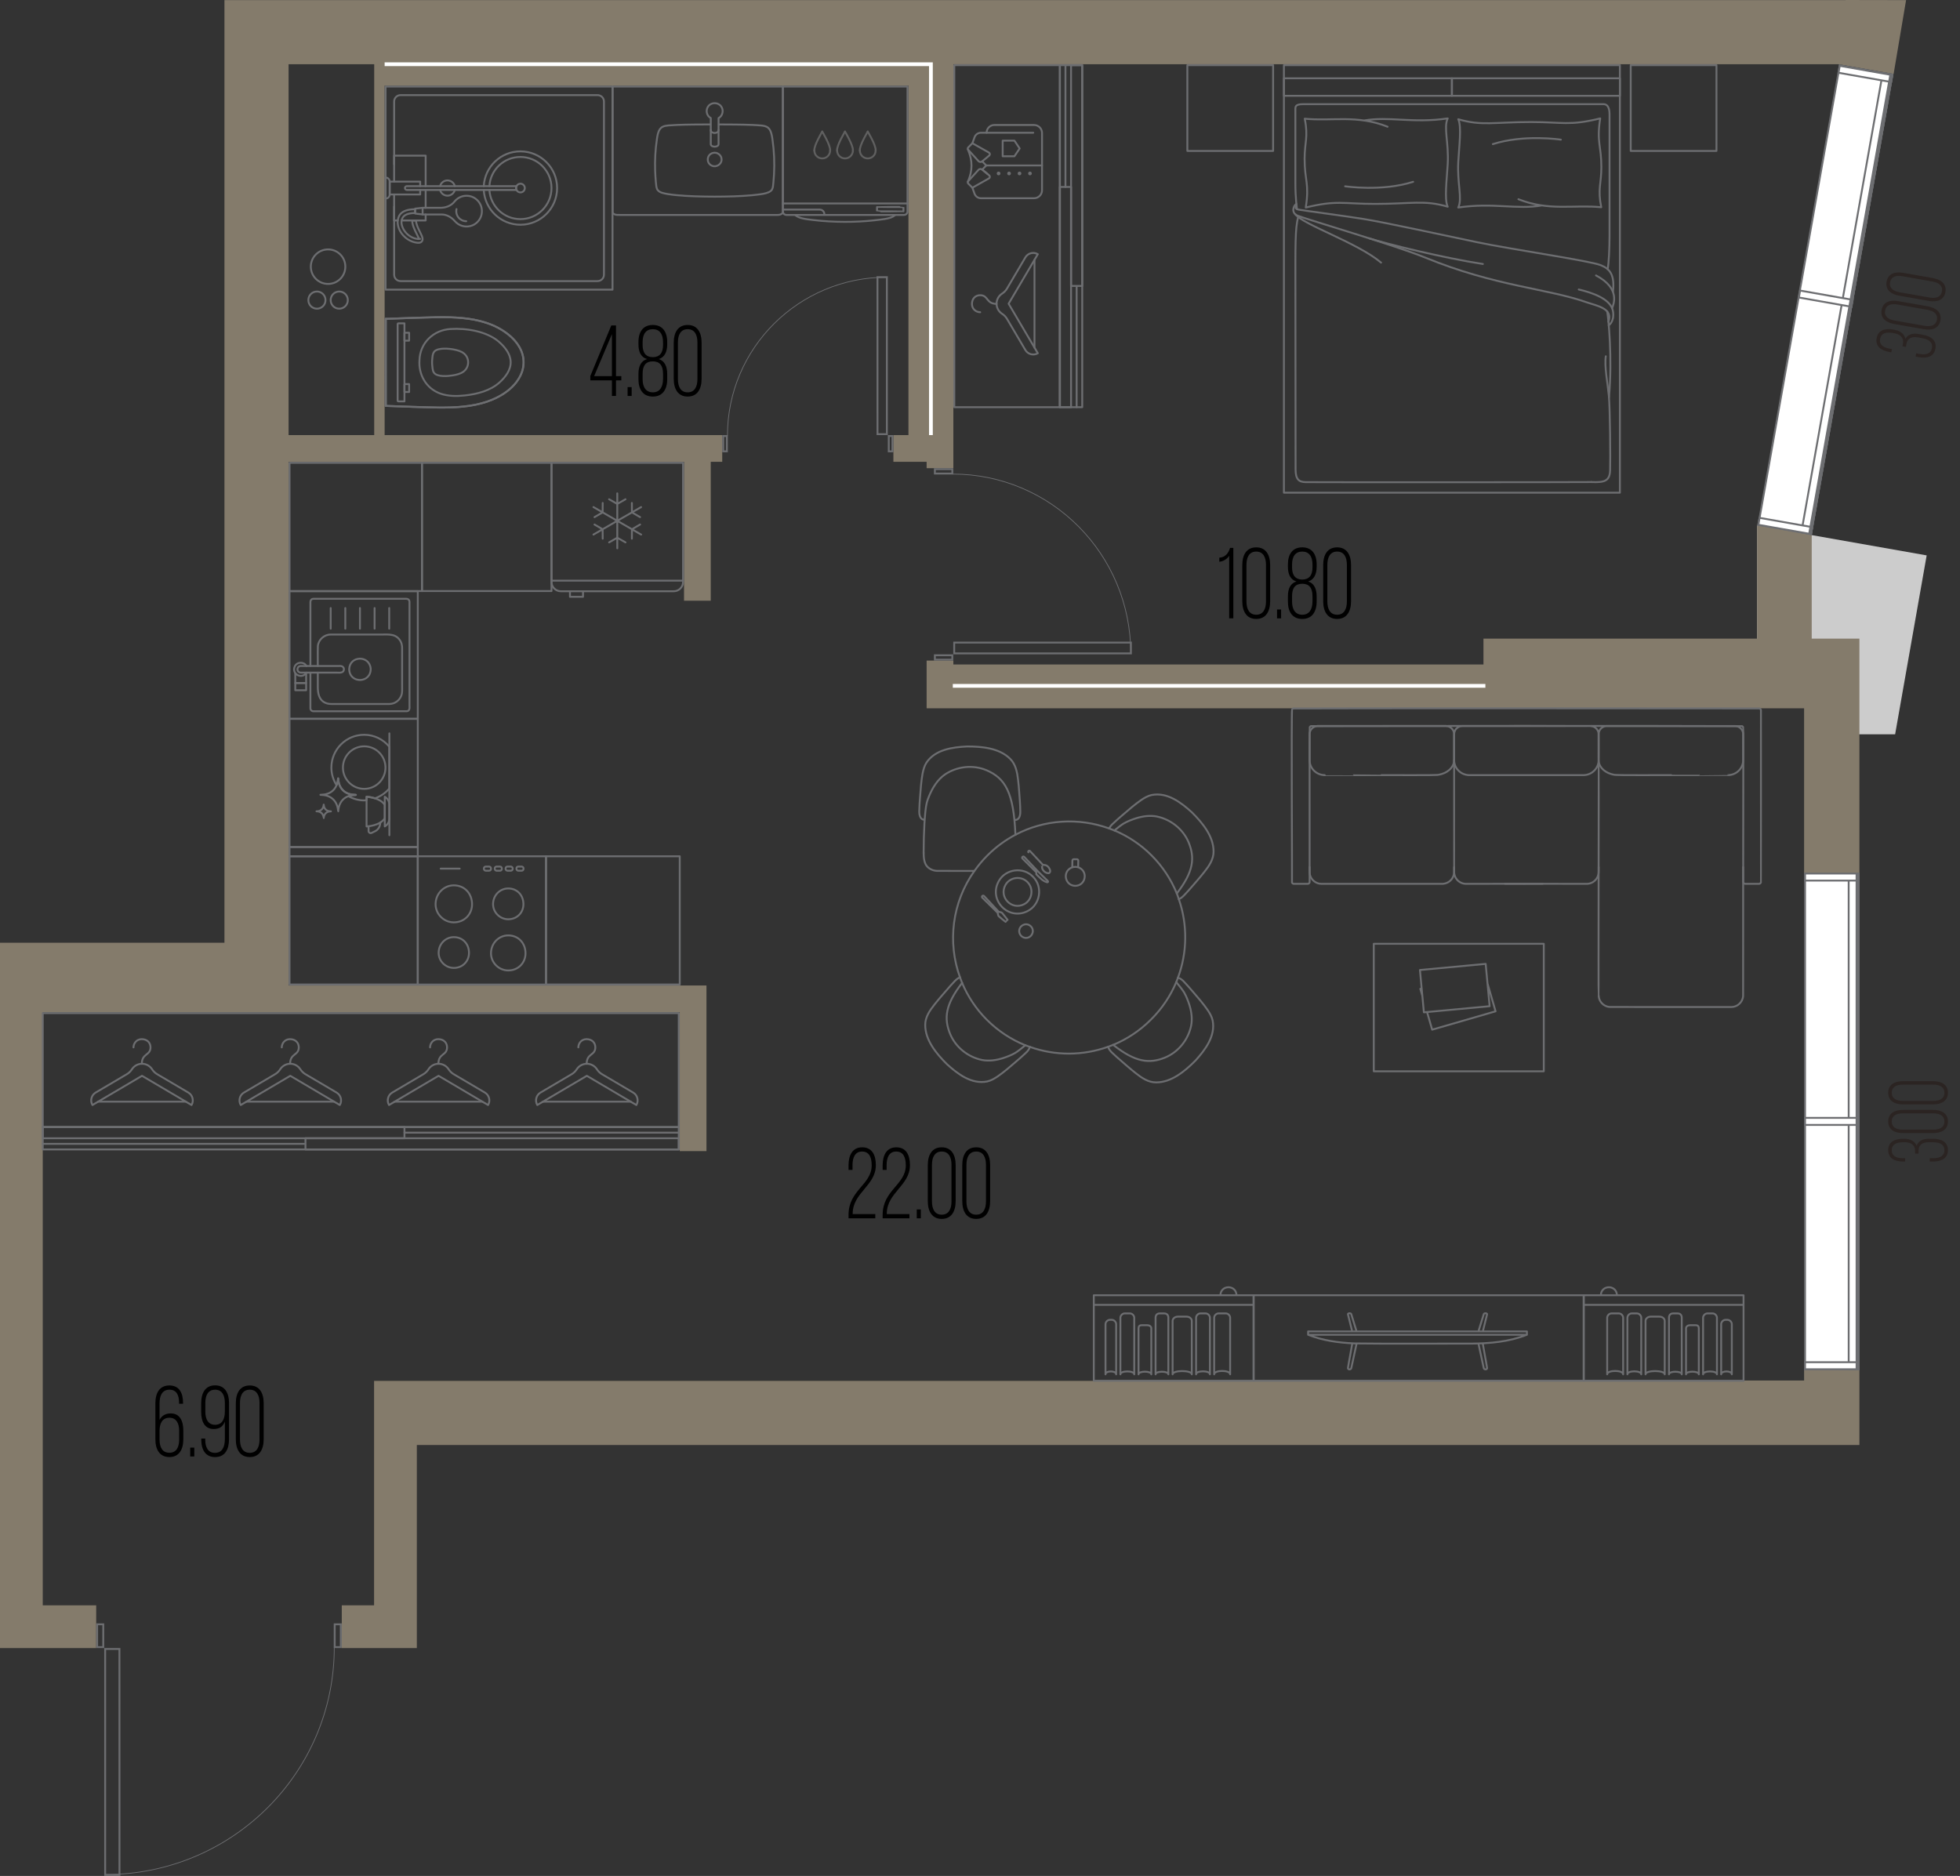 <?xml version="1.0" encoding="UTF-8"?>
<svg xmlns="http://www.w3.org/2000/svg" version="1.1" viewBox="0 0 259.913 248.781">
  <rect x="0" y="0" width="259.913" height="248.781" fill="#333333" stroke="none"/>
  <!-- Generator: Adobe Illustrator 29.5.1, SVG Export Plug-In . SVG Version: 2.1.0 Build 141)  -->
  <g id="_стены" data-name="стены">
    <polygon points="233.01 85.08 233.01 69.686 255.493 73.654 251.31 97.382 242.86 97.382 242.86 86.922 233.074 86.922 233.01 85.08" fill="#ccc"/>
    <path d="M244.74.015h-48.02s-158.452,0-158.452,0h-8.504v125.005H0v93.541h12.757v-5.669h-7.088v-78.659h84.472v18.425h3.543v-21.968h-55.416V61.242h52.439v18.425h3.543v-18.425h1.524v-3.543h-44.768V11.353h69.463v46.345h-1.997v3.543h4.407v.85h3.543V8.519h110.197s2.619,0,2.619,0h4.561l7.311,1.286L252.762.015l-8.02-.015-.002.015ZM49.623,57.698h-11.354V8.519h11.354v49.18Z" fill="#847b6b"/>
    <polygon points="239.239 181.119 239.239 183.079 182.547 183.079 182.547 183.128 187.618 183.128 187.618 183.128 49.606 183.128 49.606 191.364 49.606 191.632 49.606 212.891 45.323 212.891 45.323 218.56 49.606 218.56 50.381 218.56 55.275 218.56 55.275 191.632 182.547 191.632 187.618 191.632 239.239 191.632 246.573 191.632 246.573 181.119 240.359 181.119 239.239 181.119" fill="#847b6b"/>
    <polygon points="240.249 69.686 233.01 69.686 233.01 84.693 196.72 84.693 196.72 88.121 126.423 88.121 126.423 87.603 122.88 87.603 122.88 93.932 125.613 93.932 126.423 93.932 197.826 93.932 197.826 93.932 239.239 93.932 239.239 95.398 239.239 115.722 246.573 115.722 246.573 95.398 246.573 88.655 246.573 84.693 240.249 84.693 240.249 69.686" fill="#847b6b"/>
  </g>
  <g id="_акустические_перегородки" data-name="акустические_перегородки">
    <line x1="126.351" y1="90.955" x2="196.976" y2="90.955" fill="none" stroke="#fff" stroke-miterlimit="10" stroke-width=".5"/>
    <polyline points="123.446 57.699 123.446 8.519 51.007 8.518" fill="none" stroke="#fff" stroke-miterlimit="10" stroke-width=".5"/>
  </g>
  <g id="_окна" data-name="окна">
    <g>
      <g>
        <rect x="239.362" y="115.848" width="7.082" height="65.735" fill="#fff"/>
        <path d="M246.319,115.973v65.485s-6.83,0-6.83,0v-65.485s6.83,0,6.83,0M246.569,115.723h-7.332s.001,65.985.001,65.985h7.332s-.001-65.985-.001-65.985h0Z" fill="#6d6e71"/>
      </g>
      <g>
        <rect x="245.151" y="115.848" width="1.295" height="65.735" fill="#fff"/>
        <path d="M246.32,115.973l.002,65.485h-1.045s-.003-65.485-.003-65.485h1.045M246.57,115.723h-1.545l.003,65.985h1.545s-.002-65.985-.002-65.985h0Z" fill="#6d6e71"/>
      </g>
      <g>
        <rect x="239.363" y="180.652" width="7.084" height=".934" fill="#fff"/>
        <path d="M246.322,180.777v.684s-6.834,0-6.834,0v-.684s6.834,0,6.834,0M246.572,180.527h-7.335s0,1.184,0,1.184h7.335s0-1.184,0-1.184h0Z" fill="#6d6e71"/>
      </g>
      <g>
        <rect x="239.363" y="115.847" width="7.084" height=".934" fill="#fff"/>
        <path d="M246.322,115.972v.684s-6.834,0-6.834,0v-.684s6.834,0,6.834,0M246.572,115.722h-7.335s0,1.184,0,1.184h7.335s0-1.184,0-1.184h0Z" fill="#6d6e71"/>
      </g>
      <g>
        <rect x="239.363" y="148.249" width="7.084" height=".934" fill="#fff"/>
        <path d="M246.322,148.374v.684s-6.834,0-6.834,0v-.684s6.834,0,6.834,0M246.572,148.124h-7.335s0,1.184,0,1.184h7.335s0-1.184,0-1.184h0Z" fill="#6d6e71"/>
      </g>
    </g>
    <line x1="246.323" y1="181.708" x2="246.32" y2="115.723" fill="#fff" stroke="#6d6e71" stroke-miterlimit="10" stroke-width=".5"/>
    <g>
      <g>
        <rect x="211.122" y="36.209" width="61.87" height="7.082" transform="translate(160.688 271.16) rotate(-79.953)" fill="#fff"/>
        <path d="M244.068,8.818l6.728,1.186-10.75,60.676-6.728-1.186,10.749-60.676M243.865,8.529l-10.837,61.168,7.22,1.273,10.837-61.168-7.22-1.273h0Z" fill="#6d6e71"/>
      </g>
      <g>
        <rect x="213.977" y="39.601" width="61.865" height="1.296" transform="translate(162.554 274.382) rotate(-79.954)" fill="#fff"/>
        <path d="M249.768,9.823l1.03.182-10.747,60.67-1.03-.182,10.747-60.67M249.565,9.534l-10.834,61.162,1.522.268,10.834-61.162-1.522-.268h0Z" fill="#6d6e71"/>
      </g>
      <g>
        <rect x="236.276" y="66.207" width=".934" height="7.085" transform="translate(126.945 290.785) rotate(-80.001)" fill="#fff"/>
        <path d="M233.436,68.82l6.731,1.187-.118.674-6.731-1.187.118-.674M233.234,68.53l-.205,1.166,7.223,1.273.205-1.166-7.223-1.273h0Z" fill="#6d6e71"/>
      </g>
      <g>
        <rect x="246.906" y="6.262" width=".934" height="7.085" transform="translate(194.764 251.718) rotate(-80.001)" fill="#fff"/>
        <path d="M244.067,8.875l6.731,1.187-.118.674-6.731-1.187.118-.674M243.864,8.585l-.205,1.166,7.223,1.273.205-1.166-7.223-1.273h0Z" fill="#6d6e71"/>
      </g>
      <g>
        <rect x="241.65" y="36.067" width=".934" height="7.085" transform="translate(161.069 271.171) rotate(-80.001)" fill="#fff"/>
        <path d="M238.81,38.679l6.731,1.187-.118.674-6.731-1.187.118-.674M238.608,38.389l-.205,1.166,7.223,1.273.205-1.166-7.223-1.273h0Z" fill="#6d6e71"/>
      </g>
    </g>
    <line x1="250.821" y1="9.805" x2="240.022" y2="70.886" fill="#fff" stroke="#6d6e71" stroke-miterlimit="10" stroke-width=".5"/>
  </g>
  <g id="_двери" data-name="двери">
    <g>
      <path d="M126.161,87.024v.333h-2.064v-.333h2.064M126.411,86.774h-2.564v.833h2.564v-.833h0Z" fill="#6d6e71"/>
      <path d="M126.161,62.342v.333h-2.064v-.333h2.064M126.411,62.092h-2.564v.833h2.564v-.833h0Z" fill="#6d6e71"/>
      <path d="M126.339,62.87c13.039,0,23.609,10.638,23.609,23.76" fill="none" stroke="#6d6e71" stroke-linejoin="round" stroke-width=".1"/>
      <path d="M149.842,85.341v1.183h-23.181v-1.179l23.181-.004M150.092,85.091l-23.681.004v1.679h23.681v-1.683h0Z" fill="#6d6e71"/>
    </g>
    <g>
      <path d="M118.223,57.95v1.781h-.241v-1.781h.241M118.473,57.7h-.741v2.281h.741v-2.281h0Z" fill="#6d6e71"/>
      <path d="M96.266,57.95v1.781h-.241v-1.781h.241M96.516,57.7h-.741v2.281h.741v-2.281h0Z" fill="#6d6e71"/>
      <path d="M96.467,57.764c0-11.599,9.463-21.002,21.136-21.002" fill="none" stroke="#6d6e71" stroke-linejoin="round" stroke-width=".1"/>
      <path d="M117.482,36.883v20.566s-.994,0-.994,0l-.003-20.566h.997M117.732,36.633h-1.497l.003,21.066h1.494v-21.066h0Z" fill="#6d6e71"/>
    </g>
    <g>
      <path d="M13.57,215.535v2.772h-.564v-2.772h.564M13.82,215.285h-1.064v3.272h1.064v-3.272h0Z" fill="#6d6e71"/>
      <path d="M45.071,215.535v2.772h-.563v-2.772h.563M45.321,215.285h-1.063v3.272h1.063v-3.272h0Z" fill="#6d6e71"/>
      <path d="M44.328,218.464c0,16.641-13.576,30.132-30.324,30.132" fill="none" stroke="#6d6e71" stroke-linejoin="round" stroke-width=".1"/>
      <path d="M15.714,218.807l.005,29.723h-1.648v-29.723s1.643,0,1.643,0M15.964,218.557h-2.143v30.223h2.148l-.005-30.223h0Z" fill="#6d6e71"/>
    </g>
  </g>
  <g id="_мебель" data-name="мебель">
    <g>
      <g id="POLYLINE">
        <line x1="51.15" y1="42.286" x2="51.15" y2="53.825" fill="none" stroke="#6d6e71" stroke-linecap="round" stroke-linejoin="round" stroke-width=".25"/>
      </g>
      <g id="POLYLINE1" data-name="POLYLINE">
        <path d="M57.303,47.832c.045-.418.019-.897.31-1.235.536-.513,1.949-.377,2.635-.234.459.097.945.224,1.302.535.756.633.69,1.857-.126,2.411-.382.271-.879.384-1.336.467-.663.114-2.115.252-2.546-.355-.12-.174-.159-.381-.184-.586-.043-.334-.073-.667-.054-1.004Z" fill="none" stroke="#6d6e71" stroke-linecap="round" stroke-linejoin="round" stroke-width=".25"/>
      </g>
      <g id="POLYLINE2" data-name="POLYLINE">
        <path d="M55.628,47.774c.053-2.298,1.862-4.018,4.131-4.143,2.074-.129,4.737.292,6.362,1.659.793.687,1.551,1.589,1.598,2.677.04,1.094-.685,2.027-1.458,2.733-1.247,1.127-2.952,1.55-4.585,1.74-1.109.121-2.27.121-3.33-.262-1.84-.682-2.858-2.483-2.719-4.404Z" fill="none" stroke="#6d6e71" stroke-linecap="round" stroke-linejoin="round" stroke-width=".25"/>
      </g>
      <g id="POLYLINE3" data-name="POLYLINE">
        <path d="M51.15,42.286c2.288-.081,4.575-.173,6.864-.22,2.152-.024,4.347.065,6.411.727,2.73.827,5.814,3.288,4.824,6.463-.709,2.048-2.71,3.347-4.684,4.017-2.09.697-4.322.796-6.509.774-2.298-.045-4.606-.141-6.898-.22-.023-3.839.001-7.695-.008-11.54Z" fill="none" stroke="#6d6e71" stroke-linecap="round" stroke-linejoin="round" stroke-width=".25"/>
      </g>
      <g id="POLYLINE4" data-name="POLYLINE">
        <path d="M51.15,42.286c2.169-.073,4.339-.17,6.509-.211,2.686-.048,5.488.045,7.966,1.185,5.747,2.755,4.636,8.062-1.008,9.997-2.002.68-4.142.8-6.243.791-2.41-.024-4.818-.143-7.226-.221" fill="none" stroke="#6d6e71" stroke-linecap="round" stroke-linejoin="round" stroke-width=".25"/>
      </g>
      <g id="POLYLINE5" data-name="POLYLINE">
        <line x1="51.15" y1="53.825" x2="51.15" y2="42.286" fill="none" stroke="#6d6e71" stroke-linecap="round" stroke-linejoin="round" stroke-width=".25"/>
      </g>
      <path d="M52.731,53.157v-10.204c0-.041.039-.074.087-.074h.813s0,10.352,0,10.352h-.813c-.048,0-.087-.033-.087-.074Z" fill="none" stroke="#6d6e71" stroke-linecap="round" stroke-linejoin="round" stroke-width=".25"/>
      <g>
        <g id="POLYLINE6" data-name="POLYLINE">
          <path d="M54.255,51.985c-.003-.342.004-.69,0-1.029-.01-.027.008-.013-.027-.02-.139-.01-.286.006-.427,0-.031,0-.13-.017-.156,0-.027.018-.009.147-.009.182v.823c0,.031-.006.033.014.044.198.002.403,0,.604,0Z" fill="none" stroke="#6d6e71" stroke-linecap="round" stroke-linejoin="round" stroke-width=".25"/>
        </g>
        <g id="POLYLINE7" data-name="POLYLINE">
          <path d="M54.255,44.129c-.003.342.004.69,0,1.029-.01.027.008.013-.027.02-.139.01-.286-.006-.427,0-.031,0-.13.017-.156,0-.027-.018-.009-.147-.009-.182v-.823c0-.031-.006-.033.014-.044.198-.002.403,0,.604,0Z" fill="none" stroke="#6d6e71" stroke-linecap="round" stroke-linejoin="round" stroke-width=".25"/>
        </g>
      </g>
    </g>
    <g>
      <g>
        <g id="AG-DETAILS">
          <g id="POLYLINE9" data-name="POLYLINE">
            <path d="M95.689,21.151c.015-.575-.601-1.034-1.163-.866-.824.218-.91,1.352-.128,1.687.58.272,1.311-.192,1.291-.821Z" fill="none" stroke="#6d6e71" stroke-linecap="round" stroke-linejoin="round" stroke-width=".25"/>
          </g>
        </g>
        <g id="AG-FIXTURE">
          <g id="POLYLINE10" data-name="POLYLINE">
            <path d="M95.334,16.502c1.489.007,2.977.008,4.465.068,1.806.116,2.384-.057,2.64,1.948.22,1.53.286,3.082.201,4.625-.021.351-.044.702-.079,1.051-.042.323-.031.664-.196.958-.367.597-1.922.642-2.6.737-1.66.152-3.329.185-4.995.19-1.679-.006-3.361-.038-5.034-.194-.397-.038-.793-.084-1.186-.149-.487-.1-1.114-.157-1.39-.61-.15-.297-.143-.634-.183-.955-.046-.503-.081-1.006-.098-1.511-.049-1.402.027-2.808.231-4.197.26-2.004.905-1.77,2.692-1.896,1.46-.058,2.917-.059,4.377-.066" fill="none" stroke="#6d6e71" stroke-linecap="round" stroke-linejoin="round" stroke-width=".25"/>
          </g>
          <g id="POLYLINE11" data-name="POLYLINE">
            <path d="M81.23,11.478h22.583s0,3.067,0,3.45c0,1.548,0,3.097,0,4.645,0,1.624,0,3.248,0,4.872,0,.614,0,2.652,0,3.266-.001.137.002.274,0,.411-.013.229-.369.404-.746.382-6.38.002-13.124-.001-19.52,0-2.051,0,2.788,0,.737,0-.896,0-1.131,0-2.027,0-.259-.003-.541.023-.76-.08-.253-.109-.286-.296-.266-.47,0-.282,0-.563,0-.845,0-.769,0-2.962,0-3.731,0-3.357,0-11.901,0-11.901Z" fill="none" stroke="#6d6e71" stroke-linecap="round" stroke-linejoin="round" stroke-width=".25"/>
          </g>
        </g>
      </g>
      <path d="M95.639,14.125c-.376-.566-1.272-.599-1.69-.062-.416.483-.271,1.301.304,1.59v3.459c0,.45,1.034.45,1.033,0v-3.448c.544-.283.715-1.047.352-1.539Z" fill="none" stroke="#6d6e71" stroke-linecap="round" stroke-linejoin="round" stroke-width=".25"/>
      <path d="M94.254,17.251c0,.514,1.034.514,1.033,0" fill="none" stroke="#6d6e71" stroke-linecap="round" stroke-linejoin="round" stroke-width=".25"/>
    </g>
    <g>
      <g>
        <g id="AG-FIXTURE1" data-name="AG-FIXTURE">
          <g id="POLYLINE12" data-name="POLYLINE">
            <path d="M105.449,28.505c3.963,0,7.925,0,11.888,0,.572,0,1.143,0,1.715,0,.271,0,.542,0,.813,0,.285.007.511-.238.477-.524,0-2.499,0-7.461,0-7.461,0,0,0-6.15,0-9.042h-16.527c0,.288,0,1.106,0,1.394,0,1.277,0,2.554,0,3.831,0,2.558,0,5.116,0,7.673-.005,1.234.004,2.371,0,3.61,0,.425.287.557.681.518.318,0,.635,0,.953,0Z" fill="none" stroke="#6d6e71" stroke-linecap="round" stroke-linejoin="round" stroke-width=".25"/>
          </g>
          <g id="POLYLINE13" data-name="POLYLINE">
            <line x1="120.342" y1="26.983" x2="103.815" y2="26.983" fill="none" stroke="#6d6e71" stroke-linecap="round" stroke-linejoin="round" stroke-width=".25"/>
          </g>
          <g id="POLYLINE14" data-name="POLYLINE">
            <path d="M105.449,28.505c.267.273.677.391,1.038.472.452.102.919.146,1.379.202,1.363.165,2.735.237,4.107.243,1.333.005,2.667-.059,3.992-.206.463-.052.927-.105,1.388-.178.472-.078.999-.191,1.355-.533" fill="none" stroke="#6d6e71" stroke-linecap="round" stroke-linejoin="round" stroke-width=".25"/>
          </g>
        </g>
        <path d="M109.319,28.41c0-.34-.276-.615-.615-.615h-4.843" fill="none" stroke="#6d6e71" stroke-linecap="round" stroke-linejoin="round" stroke-width=".25"/>
        <path d="M116.315,27.453c.017.014,3.491-.026,3.491.013,0,0,0,.546,0,.546,0,.007-.006.013-.013.013-.017-.014-3.491.026-3.491-.013,0,0,0-.546,0-.546,0-.007.006-.013.013-.013Z" fill="none" stroke="#6d6e71" stroke-linecap="round" stroke-linejoin="round" stroke-width=".25"/>
      </g>
      <g>
        <g>
          <path d="M107.99,19.964c0,.578.468,1.046,1.046,1.046s1.046-.468,1.046-1.046" fill="none" stroke="#606060" stroke-linecap="round" stroke-linejoin="round" stroke-width=".25"/>
          <path d="M109.036,17.449s-1.133,1.884-1.046,2.515" fill="none" stroke="#606060" stroke-linecap="round" stroke-linejoin="round" stroke-width=".25"/>
          <path d="M109.036,17.449s1.133,1.884,1.046,2.515" fill="none" stroke="#606060" stroke-linecap="round" stroke-linejoin="round" stroke-width=".25"/>
        </g>
        <g>
          <path d="M111.008,19.964c0,.578.468,1.046,1.046,1.046s1.046-.468,1.046-1.046" fill="none" stroke="#606060" stroke-linecap="round" stroke-linejoin="round" stroke-width=".25"/>
          <path d="M112.054,17.449s-1.133,1.884-1.046,2.515" fill="none" stroke="#606060" stroke-linecap="round" stroke-linejoin="round" stroke-width=".25"/>
          <path d="M112.054,17.449s1.133,1.884,1.046,2.515" fill="none" stroke="#606060" stroke-linecap="round" stroke-linejoin="round" stroke-width=".25"/>
        </g>
        <g>
          <path d="M114.025,19.964c0,.578.468,1.046,1.046,1.046s1.046-.468,1.046-1.046" fill="none" stroke="#606060" stroke-linecap="round" stroke-linejoin="round" stroke-width=".25"/>
          <path d="M115.071,17.449s-1.133,1.884-1.046,2.515" fill="none" stroke="#606060" stroke-linecap="round" stroke-linejoin="round" stroke-width=".25"/>
          <path d="M115.071,17.449s1.133,1.884,1.046,2.515" fill="none" stroke="#606060" stroke-linecap="round" stroke-linejoin="round" stroke-width=".25"/>
        </g>
      </g>
    </g>
    <g>
      <rect x="170.259" y="8.645" width="44.552" height="56.693" fill="none" stroke="#6d6e71" stroke-linecap="round" stroke-linejoin="round" stroke-width=".25"/>
      <rect x="170.259" y="10.385" width="22.276" height="2.321" fill="none" stroke="#6d6e71" stroke-linecap="round" stroke-linejoin="round" stroke-width=".25"/>
      <rect x="192.536" y="10.385" width="22.276" height="2.321" fill="none" stroke="#6d6e71" stroke-linecap="round" stroke-linejoin="round" stroke-width=".25"/>
      <g>
        <path d="M171.996,27.726s-.225-1.4-.218-3.517,0-9.39,0-9.719c0-.329-.007-.675.995-.675s39.443,0,39.893,0,.77.406.77,1.318,0,13.236,0,16.153c0,1.574-.09,3.729-.254,4.41" fill="none" stroke="#6d6e71" stroke-linecap="round" stroke-linejoin="round" stroke-width=".25"/>
        <path d="M171.938,27.288c-.248.233-.134.425.273.513s5.773.791,8.579,1.236c2.805.445,10.5,2.128,15.163,3.1,4.663.972,14.839,2.433,16.335,3.037,1.219.493,1.847,1.286,1.607,3.492" fill="none" stroke="#6d6e71" stroke-linecap="round" stroke-linejoin="round" stroke-width=".25"/>
        <path d="M211.644,36.528c3.274,1.724,2.327,3.831,2.135,4.345" fill="none" stroke="#6d6e71" stroke-linecap="round" stroke-linejoin="round" stroke-width=".25"/>
        <path d="M209.354,38.391c1.816.428,4.314,1.263,4.55,2.932.193,1.367-.576,1.818-.576,1.818" fill="none" stroke="#6d6e71" stroke-linecap="round" stroke-linejoin="round" stroke-width=".25"/>
        <path d="M171.911,27.041c-.391.203-.753,1.206.189,1.572,1.456.566,12.952,3.929,16.895,5.546,9.344,3.833,16.2,4.09,21.458,5.946,1.25.441,3.519.791,2.831,2.571" fill="none" stroke="#6d6e71" stroke-linecap="round" stroke-linejoin="round" stroke-width=".25"/>
        <path d="M213.125,41.3c.146.716.719,6.138.238,11.377" fill="none" stroke="#6d6e71" stroke-linecap="round" stroke-linejoin="round" stroke-width=".25"/>
        <path d="M212.944,47.248c-.206,1.289.245,3.59.405,5.257s.214,8.424.165,9.873c-.049,1.45-.785,1.614-2.47,1.549" fill="none" stroke="#6d6e71" stroke-linecap="round" stroke-linejoin="round" stroke-width=".25"/>
        <path d="M211.044,63.927c-1.956.032-37.065.036-37.923.012s-1.317-.341-1.317-1.703c0-.898-.022-14.656-.022-24.329,0-4.993-.051-7.706.373-9.125" fill="none" stroke="#6d6e71" stroke-linecap="round" stroke-linejoin="round" stroke-width=".25"/>
        <path d="M171.778,28.425c1.119,1.413,8.285,3.793,11.362,6.401" fill="none" stroke="#6d6e71" stroke-linecap="round" stroke-linejoin="round" stroke-width=".25"/>
        <path d="M181.549,31.599c2.341.761,10.048,2.644,15.091,3.411" fill="none" stroke="#6d6e71" stroke-linecap="round" stroke-linejoin="round" stroke-width=".25"/>
      </g>
      <g>
        <path d="M180.867,15.983c3.319-.593,6.459.404,11.112-.279-.571,1.208.156,3.179,0,6.048-.106,1.961-.472,4.695,0,5.66-3.134-.919-4.756-.371-9.64-.371-4.215,0-5.065-.531-9.184.48.502-3.183-.154-3.565-.154-6.467,0-2.175.513-2.894.016-5.312,3.596.366,6.921-.558,10.984,1.064" fill="none" stroke="#6d6e71" stroke-linecap="round" stroke-linejoin="round" stroke-width=".25"/>
        <path d="M178.374,24.704s4.851.741,9.019-.593" fill="none" stroke="#6d6e71" stroke-linecap="round" stroke-linejoin="round" stroke-width=".25"/>
      </g>
      <g>
        <path d="M204.49,27.241c-3.319.593-6.459-.404-11.112.279.571-1.208-.156-3.179,0-6.048.106-1.961.472-4.695,0-5.66,3.134.919,4.756.371,9.64.371,4.215,0,5.065.531,9.183-.48-.502,3.183.154,3.565.154,6.467,0,2.175-.513,2.894-.016,5.312-3.596-.366-6.921.558-10.984-1.063" fill="none" stroke="#6d6e71" stroke-linecap="round" stroke-linejoin="round" stroke-width=".25"/>
        <path d="M206.983,18.52s-4.851-.741-9.019.593" fill="none" stroke="#6d6e71" stroke-linecap="round" stroke-linejoin="round" stroke-width=".25"/>
      </g>
      <rect x="216.247" y="8.645" width="11.371" height="11.371" transform="translate(207.602 236.262) rotate(-90)" fill="none" stroke="#6d6e71" stroke-linecap="round" stroke-linejoin="round" stroke-width=".25"/>
      <rect x="157.454" y="8.645" width="11.371" height="11.371" transform="translate(148.809 177.469) rotate(-90)" fill="none" stroke="#6d6e71" stroke-linecap="round" stroke-linejoin="round" stroke-width=".25"/>
    </g>
    <g>
      <g>
        <rect x="52.711" y="9.899" width="26.935" height="30.093" transform="translate(91.124 -41.233) rotate(90)" fill="none" stroke="#6d6e71" stroke-linecap="round" stroke-linejoin="round" stroke-width=".25"/>
        <path d="M52.266,27.397v9.032c0,.47.381.85.85.85h26.124c.47,0,.85-.381.85-.85V13.463c0-.47-.381-.85-.85-.85h-26.124c-.47,0-.85.381-.85.85v8.325" fill="none" stroke="#6d6e71" stroke-linecap="round" stroke-linejoin="round" stroke-width=".25"/>
        <path d="M60.317,25.191c-.112.437-.508.759-.98.759s-.868-.323-.98-.759" fill="none" stroke="#6d6e71" stroke-linecap="round" stroke-linejoin="round" stroke-width=".25"/>
        <path d="M58.362,24.665c.119-.426.51-.739.975-.739.472,0,.868.323.98.759" fill="none" stroke="#6d6e71" stroke-linecap="round" stroke-linejoin="round" stroke-width=".25"/>
      </g>
      <g>
        <polyline points="55.72 25.191 55.72 25.793 51.676 25.793 51.676 24.083 55.72 24.083 55.72 24.686" fill="none" stroke="#6d6e71" stroke-linecap="round" stroke-linejoin="round" stroke-width=".25"/>
        <path d="M64.897,25.191c.13,2.159,1.922,3.869,4.114,3.869h0c2.276,0,4.122-1.845,4.122-4.122h0c0-2.276-1.845-4.122-4.122-4.122h0c-2.192,0-3.984,1.711-4.114,3.869" fill="none" stroke="#6d6e71" stroke-linecap="round" stroke-linejoin="round" stroke-width=".25"/>
        <path d="M64.151,25.189c.13,2.571,2.256,4.616,4.86,4.616h0c2.688,0,4.866-2.179,4.866-4.866h0c0-2.688-2.179-4.866-4.866-4.866h0c-2.603,0-4.728,2.044-4.86,4.614" fill="none" stroke="#6d6e71" stroke-linecap="round" stroke-linejoin="round" stroke-width=".25"/>
        <path d="M60.265,26.739c-.438.556-1.153.82-1.861.82h-2.364l-.991.106v.654l.991.123h2.506c.705,0,1.322.371,1.786.901.474.542,1.23.831,2.04.636.736-.178,1.331-.796,1.486-1.537.276-1.319-.723-2.481-1.994-2.481-.65,0-1.227.304-1.6.778Z" fill="none" stroke="#6d6e71" stroke-linecap="round" stroke-linejoin="round" stroke-width=".25"/>
        <path d="M56.041,31.717c0,.108-.029.205-.095.291-.19.247-.562.207-.865.145-1.419-.292-2.454-1.656-2.335-2.878.047-.459.239-1.528,2.305-1.528v.506c-1.181,0-1.731.381-1.801,1.073-.093.852.679,2.072,1.933,2.331.3.062.378.027.381.026-.01-.066-.196-.437-.331-.707-.254-.508-.571-1.141-.571-1.738h.506c0,.477.287,1.051.518,1.512.198.394.356.712.356.967Z" fill="none" stroke="#6d6e71" stroke-linecap="round" stroke-linejoin="round" stroke-width=".25"/>
        <path d="M50.009,24.666h2.79c0,.3-.244.544-.544.544h-1.703c-.3,0-.544-.244-.544-.544h0Z" transform="translate(26.466 76.342) rotate(-90)" fill="none" stroke="#6d6e71" stroke-linecap="round" stroke-linejoin="round" stroke-width=".25"/>
        <line x1="56.041" y1="27.56" x2="56.041" y2="28.443" fill="none" stroke="#6d6e71" stroke-linecap="round" stroke-linejoin="round" stroke-width=".25"/>
        <polyline points="52.264 24.083 52.264 20.638 56.445 20.638 56.445 24.686" fill="none" stroke="#6d6e71" stroke-linecap="round" stroke-linejoin="round" stroke-width=".25"/>
        <polyline points="52.75 29.238 52.264 29.238 52.264 25.793" fill="none" stroke="#6d6e71" stroke-linecap="round" stroke-linejoin="round" stroke-width=".25"/>
        <polyline points="56.445 28.443 56.445 29.238 53.262 29.238" fill="none" stroke="#6d6e71" stroke-linecap="round" stroke-linejoin="round" stroke-width=".25"/>
        <line x1="56.445" y1="25.191" x2="56.445" y2="27.56" fill="none" stroke="#6d6e71" stroke-linecap="round" stroke-linejoin="round" stroke-width=".25"/>
        <path d="M60.535,27.726c-.179.855.469,1.609,1.293,1.609" fill="none" stroke="#6d6e71" stroke-linecap="round" stroke-linejoin="round" stroke-width=".25"/>
        <path d="M55.469,31.695c.161.015.238-.018.238-.018" fill="none" stroke="#6d6e71" stroke-linecap="round" stroke-linejoin="round" stroke-width=".25"/>
        <g>
          <path d="M68.496,24.686h-14.546c-.139,0-.252.113-.252.252s.113.252.252.252h14.546c-.037-.077-.06-.161-.06-.252s.023-.176.06-.252Z" fill="none" stroke="#6d6e71" stroke-linecap="round" stroke-linejoin="round" stroke-width=".25"/>
          <path d="M68.496,24.686c-.037.077-.06.161-.06.252s.023.176.06.252c.094.193.29.327.519.327.32,0,.579-.259.579-.579s-.259-.579-.579-.579c-.229,0-.425.134-.519.327Z" fill="none" stroke="#6d6e71" stroke-linecap="round" stroke-linejoin="round" stroke-width=".25"/>
        </g>
      </g>
    </g>
    <g>
      <g>
        <rect x="140.548" y="8.645" width="2.966" height="45.352" fill="none" stroke="#6d6e71" stroke-linecap="round" stroke-linejoin="round" stroke-width=".25"/>
        <rect x="126.548" y="8.645" width="14" height="45.352" fill="none" stroke="#6d6e71" stroke-linecap="round" stroke-linejoin="round" stroke-width=".25"/>
        <path d="M141.29,24.793V8.644s0,16.149,0,16.149Z" fill="none" stroke="#6d6e71" stroke-linecap="round" stroke-linejoin="round" stroke-width=".25"/>
        <path d="M142.773,53.997v-15.906s0,15.906,0,15.906Z" fill="none" stroke="#6d6e71" stroke-linecap="round" stroke-linejoin="round" stroke-width=".25"/>
        <rect x="142.031" y="8.644" width="1.483" height="29.276" fill="none" stroke="#6d6e71" stroke-linecap="round" stroke-linejoin="round" stroke-width=".25"/>
        <rect x="140.548" y="24.794" width="1.483" height="29.203" fill="none" stroke="#6d6e71" stroke-linecap="round" stroke-linejoin="round" stroke-width=".25"/>
      </g>
      <g>
        <path d="M129.983,41.405c-.499,0-1.094-.376-1.094-1.094s.473-1.162,1.087-1.162c1.098,0,.779,1.149,2.18,1.149" fill="none" stroke="#6d6e71" stroke-linecap="round" stroke-linejoin="round" stroke-width=".25"/>
        <path d="M135.974,34.134l-2.446,4.148c-.158.268-.381.489-.643.658-.439.283-.731.776-.731,1.337s.291,1.054.731,1.337c.262.168.485.39.643.658l2.446,4.148c.338.573,1.077.764,1.65.426l-3.873-6.569,3.873-6.569h0c-.573-.338-1.312-.147-1.65.426Z" fill="none" stroke="#6d6e71" stroke-linecap="round" stroke-linejoin="round" stroke-width=".25"/>
        <line x1="137.182" y1="34.458" x2="137.182" y2="46.106" fill="none" stroke="#6d6e71" stroke-linecap="round" stroke-linejoin="round" stroke-width=".25"/>
      </g>
      <g>
        <g>
          <path d="M128.948,24.895l.284.794c.129.36.47.6.852.6h7.038c.585,0,1.059-.474,1.059-1.059v-7.595c0-.585-.474-1.059-1.059-1.059h-5.264c-.566,0-1.025.459-1.025,1.025h0" fill="none" stroke="#6d6e71" stroke-linecap="round" stroke-linejoin="round" stroke-width=".25"/>
          <path d="M137.017,17.602h-6.933c-.382,0-.723.24-.852.6l-.284.794" fill="none" stroke="#6d6e71" stroke-linecap="round" stroke-linejoin="round" stroke-width=".25"/>
          <path d="M128.379,19.849l1.375,1.516c.129.142.346.157.493.035l.953-.788c.107-.117.077-.302-.061-.38l-2.192-1.236-.549.549c-.082.082-.091.212-.02.304Z" fill="none" stroke="#6d6e71" stroke-linecap="round" stroke-linejoin="round" stroke-width=".25"/>
          <path d="M128.399,24.346l.549.549,2.192-1.236c.138-.078.167-.263.061-.38l-.953-.788c-.147-.122-.365-.106-.493.035l-1.375,1.516c-.071.092-.062.222.02.304Z" fill="none" stroke="#6d6e71" stroke-linecap="round" stroke-linejoin="round" stroke-width=".25"/>
        </g>
        <path d="M128.347,24.099c.635-1.46.65-2.75.002-4.3" fill="none" stroke="#6d6e71" stroke-linecap="round" stroke-linejoin="round" stroke-width=".25"/>
        <polyline points="138.181 21.946 130.791 21.946 130.248 22.491 130.939 23.062" fill="none" stroke="#6d6e71" stroke-linecap="round" stroke-linejoin="round" stroke-width=".25"/>
        <polygon points="134.521 18.652 135.216 19.688 134.521 20.723 132.963 20.723 132.963 18.652 134.521 18.652" fill="none" stroke="#6d6e71" stroke-linecap="round" stroke-linejoin="round" stroke-width=".25"/>
        <circle cx="132.422" cy="23.003" r=".118" fill="none" stroke="#6d6e71" stroke-linecap="round" stroke-linejoin="round" stroke-width=".25"/>
        <circle cx="133.81" cy="23.003" r=".118" fill="none" stroke="#6d6e71" stroke-linecap="round" stroke-linejoin="round" stroke-width=".25"/>
        <circle cx="135.197" cy="23.003" r=".118" fill="none" stroke="#6d6e71" stroke-linecap="round" stroke-linejoin="round" stroke-width=".25"/>
        <circle cx="136.585" cy="23.003" r=".118" fill="none" stroke="#6d6e71" stroke-linecap="round" stroke-linejoin="round" stroke-width=".25"/>
        <line x1="130.791" y1="21.946" x2="130.248" y2="21.401" fill="none" stroke="#6d6e71" stroke-linecap="round" stroke-linejoin="round" stroke-width=".25"/>
      </g>
    </g>
    <g>
      <path d="M182.174,142.07v-16.909s22.545,0,22.545,0v16.909s-22.545,0-22.545,0ZM188.296,128.64l.524,5.612,8.717-.814-.524-5.612-8.717.814ZM188.524,131.086l-.177.051.268.926-.091-.977ZM189.915,136.551l8.41-2.435-1.069-3.693.282,3.015-8.299.775.677,2.338Z" fill="none" stroke="#6d6e71" stroke-linecap="round" stroke-linejoin="round" stroke-width=".25"/>
      <g>
        <g>
          <path d="M173.664,114.993c.004.153-.011.694.012.835.017.132.05.262.099.385.195.505.665.886,1.199.975.083.014.168.022.251.023.039,0,16.002,0,16.041,0,.047,0,.096-.003.142-.008.19-.019.377-.074.548-.159.266-.133.493-.344.646-.599.087-.145.151-.305.188-.47.016-.072.027-.146.033-.219.002-.034.005-.072.005-.106.008-.019-.006-14.825,0-14.845" fill="none" stroke="#6d6e71" stroke-linecap="round" stroke-linejoin="round" stroke-width=".25"/>
          <path d="M183.13,102.794c.286-.022,7.615.059,7.697-.058,0,0,.031-.006.031-.006.469-.093.925-.285,1.293-.593.337-.279.597-.669.661-1.107.009-.059.015-.121.016-.18-.004-.012.004-.033,0-.044-.001-.037.002-3.431,0-3.465-.003-.094-.019-.188-.046-.278-.108-.368-.418-.661-.786-.749-.07-.017-.142-.029-.214-.032-.105-.005-16.965,0-17.073,0-.126.006-.251.034-.367.082-.212.085-.401.249-.516.438-.106.172-.164.374-.164.576.002.045-.002,3.431,0,3.472.001.052.004.106.01.157.019.182.064.361.131.531.216.539.68.97,1.233,1.149.152.051.311.084.47.098.052.004.107.008.16.008-.005.013,7.46-.009,7.464,0h0Z" fill="none" stroke="#6d6e71" stroke-linecap="round" stroke-linejoin="round" stroke-width=".25"/>
        </g>
        <g>
          <path d="M231.157,114.993c-.004.102.007,16.991-.004,17.08-.007.111-.027.222-.057.329-.104.368-.348.694-.671.898-.211.135-.456.218-.705.24-.047.004-.095.006-.142.006-.106-.004-16.013.007-16.11-.004-.137-.009-.273-.036-.402-.08-.319-.107-.6-.32-.791-.597-.133-.193-.223-.416-.26-.647-.01-.065-.017-.132-.019-.198-.047-.065.032-31.151,0-31.215" fill="none" stroke="#6d6e71" stroke-linecap="round" stroke-linejoin="round" stroke-width=".25"/>
          <path d="M221.691,102.794c-.289-.021-7.61.058-7.695-.058,0,0-.031-.006-.031-.006-.469-.093-.925-.285-1.293-.593-.343-.284-.605-.683-.665-1.129-.029-.053-.008-3.563-.013-3.679.004-.094.022-.188.05-.278.114-.371.433-.662.808-.742.062-.014.125-.023.189-.026.128,0,16.957-.003,17.083,0,.121.007.242.035.355.081.212.085.401.249.516.438.106.172.164.374.164.576-.002.045.002,3.431,0,3.472-.001.052-.004.106-.01.157-.019.182-.064.361-.131.531-.216.539-.68.97-1.233,1.149-.152.051-.311.084-.47.098-.052.004-.107.008-.16.008.005.013-7.46-.009-7.464,0h0Z" fill="none" stroke="#6d6e71" stroke-linecap="round" stroke-linejoin="round" stroke-width=".25"/>
        </g>
        <g>
          <path d="M201.628,102.794c.042-.008,8.348.006,8.384,0,.06-.001.124-.005.184-.012.152-.017.303-.051.447-.101.666-.224,1.192-.818,1.317-1.512.062-.159.028-3.61.031-3.864-.01-.135-.045-.269-.102-.392-.131-.279-.375-.49-.664-.58-.082-.025-.168-.042-.253-.048-.027-.02-17.003.01-17.047-.002-.243-.001-.49.086-.679.237-.205.162-.332.374-.39.621-.017.078-.027.158-.027.238v3.429c0,.035,0,.076.003.111.003.044.007.092.013.136.084.706.582,1.333,1.242,1.592.18.072.371.119.564.139.053.005.108.009.16.01.041.001,6.773,0,6.818,0Z" fill="none" stroke="#6d6e71" stroke-linecap="round" stroke-linejoin="round" stroke-width=".25"/>
          <path d="M192.83,114.993c.009.232-.023.743.034.963.072.345.263.663.534.889.143.12.309.214.485.276.129.046.265.075.402.086.034.003.072.004.106.005.024.003,10.153-.017,10.176-.015" fill="none" stroke="#6d6e71" stroke-linecap="round" stroke-linejoin="round" stroke-width=".25"/>
          <path d="M211.994,114.993c-.009.232.023.743-.034.963-.072.345-.263.663-.534.889-.143.12-.309.214-.485.276-.129.046-.265.075-.402.086-.034.003-.072.004-.106.005-.025.003-10.821-.017-10.845-.015" fill="none" stroke="#6d6e71" stroke-linecap="round" stroke-linejoin="round" stroke-width=".25"/>
        </g>
        <path d="M233.508,94.186c0-.009,0-.012,0-.012,0-.009-.001-.012-.001-.012-.001-.009-.002-.012-.002-.012-.002-.009-.003-.012-.003-.012-.002-.009-.003-.012-.003-.012-.003-.009-.004-.012-.004-.012-.003-.009-.005-.012-.005-.012-.004-.009-.005-.012-.005-.012-.004-.009-.006-.012-.006-.012-.005-.009-.006-.011-.006-.011-.007-.011-.009-.014-.009-.014-.008-.011-.01-.014-.01-.014-.008-.01-.011-.013-.011-.013-.009-.01-.011-.012-.011-.012-.01-.009-.012-.012-.012-.012-.01-.009-.013-.011-.013-.011-.011-.008-.014-.01-.014-.01-.011-.007-.014-.009-.014-.009-.009-.005-.012-.006-.012-.006-.009-.004-.012-.006-.012-.006-.009-.004-.012-.005-.012-.005-.009-.003-.012-.004-.012-.004-4.001-.015-57.853-.037-61.848.004,0,0-.003.001-.012.005,0,0-.003.001-.012.006,0,0-.003.002-.012.006,0,0-.003.002-.014.009,0,0-.003.002-.014.01,0,0-.003.002-.013.011,0,0-.002.002-.012.012,0,0-.002.002-.011.012,0,0-.002.003-.011.013,0,0-.002.003-.01.014,0,0-.002.003-.009.014,0,0-.002.003-.006.011-.125.185.012,22.756-.016,22.957,0,0,.001.003.005.012,0,0,.001.003.005.012,0,0,.001.003.006.012,0,0,.002.003.006.012,0,0,.002.003.009.014,0,0,.002.003.01.014,0,0,.002.003.011.013,0,0,.002.003.011.012,0,0,.002.002.012.011,0,0,.003.002.013.011,0,0,.003.002.014.01,0,0,.003.002.014.009,0,0,.003.002.012.006,0,0,.003.002.012.006,0,0,.003.001.012.005,0,0,.003.001.012.005,0,0,.003,0,.012.004,0,0,.003,0,.012.003,0,0,.003,0,.012.003,0,0,.003,0,.012.002,0,0,.003,0,.012.001,0,0,.003,0,.012,0,0,0,.003,0,.012,0h1.824s.003,0,.012,0c0,0,.003,0,.012,0,0,0,.003,0,.012-.001,0,0,.003,0,.012-.002,0,0,.003,0,.012-.003,0,0,.003,0,.012-.003,0,0,.003,0,.012-.004,0,0,.003-.001.012-.005,0,0,.003-.001.012-.005,0,0,.003-.001.012-.006,0,0,.003-.002.012-.006,0,0,.003-.002.014-.009,0,0,.003-.002.014-.01,0,0,.003-.002.013-.011,0,0,.003-.002.012-.011,0,0,.002-.002.011-.012,0,0,.002-.002.011-.013,0,0,.002-.003.01-.014,0,0,.002-.003.009-.014,0,0,.002-.003.006-.012,0,0,.002-.003.006-.012,0,0,.001-.003.005-.012,0,0,.001-.003.005-.012,0,0,0-.003.004-.012,0,0,0-.003.003-.012,0,0,0-.003.003-.012,0,0,0-.003.002-.012,0,0,0-.003.001-.012,0,0,0-.003,0-.012,0,0,0-.003,0-.012.011-.073-.02-20.415.01-20.48,0,0,0-.003.004-.012,0,0,.001-.003.005-.012,0,0,.001-.003.005-.012,0,0,.001-.003.006-.012,0,0,.002-.003.006-.012,0,0,.002-.003.009-.014,0,0,.002-.003.01-.014,0,0,.002-.003.011-.013,0,0,.002-.003.012-.012,0,0,.002-.002.012-.012,0,0,.003-.002.013-.011,0,0,.003-.002.014-.01,0,0,.003-.002.014-.009,0,0,.003-.002.011-.006,0,0,.003-.002.012-.006,0,0,.003-.001.012-.005,0,0,.003-.001.012-.005,14.296-.014,42.881-.049,57.17.01.009.004.012.006.012.006.009.005.011.006.011.006.011.007.014.009.014.009.011.008.014.01.014.01.01.009.013.011.013.011.01.009.012.012.012.012.009.01.012.012.012.012.009.01.011.013.011.013.008.011.01.014.01.014.007.011.009.014.009.014.005.009.006.012.006.012.004.009.006.012.006.012.004.009.005.012.005.012.003.009.005.012.005.012.003.009.004.012.004.012.002.009.003.012.003.012.045.069-.02,20.418.008,20.491.012.138.134.239.26.237h1.824c.009,0,.012,0,.012,0,.009,0,.012,0,.012,0,.009,0,.012-.001.012-.001.009-.001.012-.002.012-.002.009-.002.012-.003.012-.003.009-.002.012-.003.012-.003.009-.003.012-.004.012-.004.009-.003.012-.005.012-.005.009-.004.012-.005.012-.005.009-.004.012-.006.012-.006.009-.005.012-.006.012-.006.011-.007.014-.009.014-.009.011-.008.014-.01.014-.01.01-.009.013-.011.013-.011.01-.009.012-.011.012-.011.009-.01.011-.012.011-.012.009-.01.011-.013.011-.013.008-.011.01-.014.01-.014.007-.011.009-.014.009-.014.005-.009.006-.012.006-.012.004-.009.006-.012.006-.012.004-.009.005-.012.005-.012.003-.009.005-.012.005-.012.003-.009.004-.012.004-.012.003-.009.003-.012.003-.012.002-.009.003-.012.003-.012.002-.009.002-.012.002-.012.001-.009.001-.012.001-.012.014-.032-.007-22.755,0-22.788Z" fill="none" stroke="#6d6e71" stroke-linecap="round" stroke-linejoin="round" stroke-width=".25"/>
      </g>
    </g>
    <g>
      <g>
        <path d="M147.784,110.131c.486-.402.913-.729,1.224-.919.53-.304,1.108-.525,1.691-.71.87-.265,1.801-.394,2.705-.22,1.869.387,3.502,1.69,4.232,3.462.84,2.076.626,3.879-1.582,6.745" fill="none" stroke="#6d6e71" stroke-linecap="round" stroke-linejoin="round" stroke-width=".25"/>
        <path d="M147.084,109.868c.112-.25.325-.485.509-.647.409-.4.849-.768,1.281-1.143.799-.686,1.594-1.388,2.463-1.986.426-.289.882-.548,1.383-.661,2.058-.404,3.894.986,5.329,2.292,1.372,1.364,2.882,3.159,2.881,5.192.015,1.039-.605,1.937-1.228,2.721-.336.43-.69.845-1.047,1.259-.364.422-.728.844-1.098,1.261-.301.3-.761.921-1.237,1.088" fill="none" stroke="#6d6e71" stroke-linecap="round" stroke-linejoin="round" stroke-width=".25"/>
        <path d="M127.583,130.348c-2.219,2.874-2.435,4.68-1.593,6.76.73,1.772,2.363,3.075,4.232,3.462.904.175,1.835.046,2.705-.22.583-.185,1.161-.407,1.691-.71.337-.205.808-.569,1.346-1.019" fill="none" stroke="#6d6e71" stroke-linecap="round" stroke-linejoin="round" stroke-width=".25"/>
        <path d="M127.301,129.609c-.476.168-.934.787-1.235,1.087-.37.417-.734.839-1.098,1.261-.357.414-.711.829-1.047,1.259-.623.784-1.243,1.683-1.228,2.721,0,2.033,1.509,3.828,2.881,5.192,1.435,1.306,3.271,2.697,5.329,2.292.501-.114.957-.373,1.383-.661.87-.598,1.664-1.299,2.463-1.986.432-.375.872-.742,1.281-1.143.22-.194.465-.492.542-.795" fill="none" stroke="#6d6e71" stroke-linecap="round" stroke-linejoin="round" stroke-width=".25"/>
        <path d="M155.983,130.246c.463.551.835,1.032,1.044,1.376.304.53.525,1.108.71,1.691.265.87.394,1.801.22,2.705-.387,1.868-1.691,3.502-3.462,4.232-2.108.853-3.932.625-6.876-1.681" fill="none" stroke="#6d6e71" stroke-linecap="round" stroke-linejoin="round" stroke-width=".25"/>
        <path d="M156.206,129.661c.309.071.615.322.812.546.4.409.768.849,1.143,1.281.686.8,1.388,1.594,1.986,2.463.289.426.548.882.661,1.383.405,2.058-.986,3.894-2.292,5.329-1.364,1.372-3.159,2.882-5.192,2.881-1.039.015-1.937-.605-2.721-1.228-.43-.336-.845-.69-1.259-1.047-.422-.364-.844-.728-1.261-1.098-.326-.326-1.04-.839-1.13-1.357" fill="none" stroke="#6d6e71" stroke-linecap="round" stroke-linejoin="round" stroke-width=".25"/>
        <path d="M122.48,113.116c.013.658.063,1.468.588,1.913.384.332.857.478,1.347.463.801.002,1.601.004,2.402.005.8.002,1.599.003,2.399.005" fill="none" stroke="#6d6e71" stroke-linecap="round" stroke-linejoin="round" stroke-width=".25"/>
        <path d="M122.48,113.116c.006-2.624.14-5.524.42-6.673.072-.294.187-.577.301-.859.462-1.122,1.128-2.213,2.15-2.907,1.602-1.049,3.665-1.281,5.441-.544,2.516,1.071,3.631,2.947,3.863,8.569" fill="none" stroke="#6d6e71" stroke-linecap="round" stroke-linejoin="round" stroke-width=".25"/>
        <path d="M134.641,108.733c.594-.009.681-.746.658-1.21-.008-.825-.087-1.648-.143-2.47-.041-.545-.083-1.088-.15-1.631-.114-.995-.311-2.069-1.056-2.793-1.434-1.437-3.777-1.64-5.709-1.634-1.938.091-4.22.406-5.389,2.148-.274.435-.413.94-.51,1.446-.192,1.037-.258,2.095-.338,3.146-.04.571-.092,1.142-.098,1.714-.031.476.043,1.237.651,1.254" fill="none" stroke="#6d6e71" stroke-linecap="round" stroke-linejoin="round" stroke-width=".25"/>
        <path d="M129.215,115.501c.498-.701,1.048-1.377,1.678-2.005l.096-.095c1.11-1.106,2.349-2.003,3.666-2.699" fill="none" stroke="#6d6e71" stroke-linecap="round" stroke-linejoin="round" stroke-width=".25"/>
        <path d="M127.583,130.348c-.103-.244-.192-.491-.282-.74" fill="none" stroke="#6d6e71" stroke-linecap="round" stroke-linejoin="round" stroke-width=".25"/>
        <path d="M147.084,109.868c-4.043-1.471-8.575-1.203-12.43.834" fill="none" stroke="#6d6e71" stroke-linecap="round" stroke-linejoin="round" stroke-width=".25"/>
        <path d="M155.983,130.246c-.753,1.792-1.855,3.472-3.317,4.928l-.095.094c-1.466,1.459-3.154,2.555-4.953,3.301" fill="none" stroke="#6d6e71" stroke-linecap="round" stroke-linejoin="round" stroke-width=".25"/>
        <path d="M147.618,138.569c-.22.091-.443.167-.666.247" fill="none" stroke="#6d6e71" stroke-linecap="round" stroke-linejoin="round" stroke-width=".25"/>
        <path d="M147.784,110.131c-.231-.097-.465-.178-.699-.263" fill="none" stroke="#6d6e71" stroke-linecap="round" stroke-linejoin="round" stroke-width=".25"/>
        <path d="M146.952,138.816c-3.349,1.208-7.025,1.214-10.377.021" fill="none" stroke="#6d6e71" stroke-linecap="round" stroke-linejoin="round" stroke-width=".25"/>
        <path d="M147.784,110.131c1.792.753,3.472,1.855,4.929,3.317,1.483,1.49,2.596,3.209,3.342,5.041" fill="none" stroke="#6d6e71" stroke-linecap="round" stroke-linejoin="round" stroke-width=".25"/>
        <path d="M156.206,129.661c-.073.196-.142.392-.223.585" fill="none" stroke="#6d6e71" stroke-linecap="round" stroke-linejoin="round" stroke-width=".25"/>
        <path d="M135.964,138.621c.201.081.407.143.611.215" fill="none" stroke="#6d6e71" stroke-linecap="round" stroke-linejoin="round" stroke-width=".25"/>
        <path d="M156.322,119.245c-.088-.252-.167-.507-.268-.755" fill="none" stroke="#6d6e71" stroke-linecap="round" stroke-linejoin="round" stroke-width=".25"/>
        <path d="M129.215,115.501c-2.958,4.16-3.597,9.452-1.914,14.108" fill="none" stroke="#6d6e71" stroke-linecap="round" stroke-linejoin="round" stroke-width=".25"/>
        <path d="M127.583,130.348c.745,1.768,1.826,3.429,3.264,4.872,1.508,1.514,3.254,2.647,5.117,3.401" fill="none" stroke="#6d6e71" stroke-linecap="round" stroke-linejoin="round" stroke-width=".25"/>
        <path d="M156.206,129.661c1.249-3.351,1.287-7.042.116-10.416" fill="none" stroke="#6d6e71" stroke-linecap="round" stroke-linejoin="round" stroke-width=".25"/>
      </g>
      <g>
        <g id="_x32_D_x24_AG-DETAILS-DIAGRAM">
          <g id="POLYLINE15" data-name="POLYLINE">
            <path d="M136.262,116.99c.862.862.618,2.383-.471,2.932-1.652.836-3.366-.955-2.457-2.568.59-1.052,2.098-1.239,2.928-.364h0Z" fill="none" stroke="#6d6e71" stroke-linecap="round" stroke-linejoin="round" stroke-width=".25"/>
          </g>
        </g>
        <g id="POLYLINE16" data-name="POLYLINE">
          <path d="M136.705,122.849c.666.697-.07,1.812-.975,1.47-.241-.094-.433-.291-.521-.535-.318-.913.817-1.619,1.495-.935Z" fill="none" stroke="#6d6e71" stroke-linecap="round" stroke-linejoin="round" stroke-width=".25"/>
        </g>
        <g id="POLYLINE17" data-name="POLYLINE">
          <path d="M142.193,114.943c0-.008.015-.816.015-.823.003-.095.088-.175.183-.172l.422.006c.095,0,.178.082.178.177,0,.005-.016.817-.015.823" fill="none" stroke="#6d6e71" stroke-linecap="round" stroke-linejoin="round" stroke-width=".25"/>
        </g>
        <g id="POLYLINE18" data-name="POLYLINE">
          <path d="M142.572,117.476c1.347.006,1.77-1.813.553-2.4-.327-.155-.711-.16-1.042-.014-1.232.555-.857,2.384.489,2.414Z" fill="none" stroke="#6d6e71" stroke-linecap="round" stroke-linejoin="round" stroke-width=".25"/>
        </g>
        <g id="POLYLINE19" data-name="POLYLINE">
          <path d="M138.508,114.712c-.093-.002-.198-.011-.268-.078-.01-.01-1.651-1.773-1.661-1.783-.045-.046-.124-.049-.173-.007-.002.002-.005.004-.007.006-.059.046-.071.139-.018.194-.002,0,1.734,1.704,1.734,1.705.104.107.056.266.088.397.099.351.471.667.844.649.183-.019.247-.22.204-.378-.089-.337-.375-.686-.744-.705Z" fill="none" stroke="#6d6e71" stroke-linecap="round" stroke-linejoin="round" stroke-width=".25"/>
        </g>
        <g id="POLYLINE20" data-name="POLYLINE">
          <path d="M137.42,115.942c-.008-.008-.012-.021-.009-.032.039-.098.032-.205-.046-.282-.003-.003-1.778-1.774-1.781-1.776-.139-.144.091-.367.23-.221,0,0,1.745,1.842,1.746,1.843.35.362,1.033,1.015,1.402,1.37.066.069-.004.188-.097.164-.597-.145-1.016-.66-1.446-1.066Z" fill="none" stroke="#6d6e71" stroke-linecap="round" stroke-linejoin="round" stroke-width=".25"/>
        </g>
        <g id="POLYLINE21" data-name="POLYLINE">
          <path d="M133.616,121.992h0s.002-.005,0-.007c-.039-.049-.653-.835-.677-.86-.069-.088-.173-.148-.285-.16-.098-.009-.201-.037-.271-.11-.004-.005-1.893-2.031-1.897-2.036-.062-.069-.176-.06-.232.011-.055.056-.055.153,0,.209.006.006,1.981,1.947,1.987,1.954.151.157.054.417.246.555.018.015.806.68.857.707,0,0,.27-.263.271-.263Z" fill="none" stroke="#6d6e71" stroke-linecap="round" stroke-linejoin="round" stroke-width=".25"/>
        </g>
        <g id="POLYLINE22" data-name="POLYLINE">
          <path d="M136.993,116.278c1.338,1.338.959,3.698-.73,4.55-2.564,1.298-5.222-1.482-3.813-3.985.915-1.632,3.256-1.923,4.543-.565Z" fill="none" stroke="#6d6e71" stroke-linecap="round" stroke-linejoin="round" stroke-width=".25"/>
        </g>
      </g>
    </g>
    <path d="M213.126,182.26v-7.512c0-.283.282-.568.565-.568h.989c.282,0,.565.284.565.568v7.512c0-.597-2.12-.597-2.12,0ZM215.808,182.26v-7.512c0-.283.282-.568.565-.568h.706c.283,0,.565.284.565.568v7.512c0-.532-1.837-.532-1.837,0ZM218.212,182.26v-7.087c0-.283.283-.566.707-.566h1.131c.424,0,.707.283.707.566v7.087c0-.576-2.545-.576-2.545,0ZM221.321,182.26v-7.512c0-.283.142-.568.565-.568h.565c.423,0,.564.284.564.568v7.512c0-.462-1.695-.462-1.695,0ZM223.582,182.26v-6.094c0-.283.282-.425.565-.425h.706c.283,0,.424.142.424.425v6.094c0-.472-1.695-.472-1.695,0ZM225.844,182.26v-7.512c0-.283.282-.568.566-.568h.706c.283,0,.565.284.565.568v7.512c0-.514-1.837-.514-1.837,0ZM228.242,182.26v-6.662c0-.283.283-.566.565-.566h.282c.283,0,.565.283.565.566v6.662c0-.514-1.413-.514-1.413,0ZM210.015,171.772h21.194v1.276h-21.194v-1.276ZM210.015,173.048h21.194v10.062h-21.194v-10.062ZM214.416,171.772c0-.608-.456-1.064-1.064-1.064s-1.064.456-1.064,1.064h2.129Z" fill="none" stroke="#6d6e71" stroke-linecap="round" stroke-linejoin="round" stroke-width=".25"/>
    <path d="M161.01,182.26v-7.512c0-.283.283-.568.565-.568h.989c.283,0,.565.284.565.568v7.512c0-.597-2.12-.597-2.12,0ZM158.611,182.26v-7.512c0-.283.282-.568.565-.568h.706c.283,0,.565.284.565.568v7.512c0-.532-1.837-.532-1.837,0ZM155.498,182.26v-7.087c0-.283.283-.566.707-.566h1.131c.424,0,.707.283.707.566v7.087c0-.576-2.545-.576-2.545,0ZM153.239,182.26v-7.512c0-.283.142-.568.564-.568h.565c.424,0,.565.284.565.568v7.512c0-.462-1.695-.462-1.695,0ZM150.979,182.26v-6.094c0-.283.141-.425.424-.425h.706c.283,0,.565.142.565.425v6.094c0-.472-1.695-.472-1.695,0ZM148.575,182.26v-7.512c0-.283.282-.568.565-.568h.706c.283,0,.565.284.565.568v7.512c0-.514-1.837-.514-1.837,0ZM146.601,182.26v-6.662c0-.283.282-.566.565-.566h.282c.282,0,.565.283.565.566v6.662c0-.514-1.413-.514-1.413,0ZM166.241,173.048h-21.194v-1.276h21.194v1.276ZM166.241,183.11h-21.194v-10.062h21.194v10.062ZM163.968,171.772c0-.608-.456-1.064-1.064-1.064s-1.064.456-1.064,1.064h2.129Z" fill="none" stroke="#6d6e71" stroke-linecap="round" stroke-linejoin="round" stroke-width=".25"/>
    <path d="M210.015,183.11h-43.774v-11.339h43.774v11.339ZM173.467,177.01v-.443s29.016,0,29.016,0v.443s-29.016,0-29.016,0ZM195.054,178.184c2.512-.012,5.076-.239,7.429-1.174-9.231,0-19.707,0-29.016,0,1.955.778,4.067,1.063,6.158,1.149,3.357.062,12.063.007,15.429.025ZM196.051,178.168c.227,1.049.45,2.082.677,3.132.023.107.031.241.155.281.153.061.342-.002.314-.194-.075-.514-.182-1.026-.272-1.538-.099-.561-.198-1.121-.298-1.682M196.051,176.567c.23-.724.449-1.439.671-2.167.024-.077.029-.19.149-.224.155-.044.359-.005.328.137-.178.75-.381,1.498-.563,2.248M179.892,176.567c-.222-.726-.441-1.44-.664-2.167-.024-.077-.029-.19-.149-.224-.155-.044-.359-.005-.328.137.178.75.381,1.498.563,2.248M179.899,178.168c-.227,1.049-.45,2.082-.677,3.132-.023.107-.031.241-.155.281-.153.061-.342-.002-.314-.194.075-.514.182-1.026.272-1.538.099-.561.198-1.121.298-1.682" fill="none" stroke="#6d6e71" stroke-linecap="round" stroke-linejoin="round" stroke-width=".25"/>
    <g>
      <g>
        <rect x="5.669" y="149.467" width="84.342" height="2.966" fill="none" stroke="#6d6e71" stroke-linecap="round" stroke-linejoin="round" stroke-width=".25"/>
        <rect x="5.669" y="134.357" width="84.342" height="15.11" fill="none" stroke="#6d6e71" stroke-linecap="round" stroke-linejoin="round" stroke-width=".25"/>
        <path d="M53.635,150.208h36.377s-36.377,0-36.377,0Z" fill="none" stroke="#6d6e71" stroke-linecap="round" stroke-linejoin="round" stroke-width=".25"/>
        <path d="M5.669,151.691h34.667s-34.667,0-34.667,0Z" fill="none" stroke="#6d6e71" stroke-linecap="round" stroke-linejoin="round" stroke-width=".25"/>
        <rect x="40.508" y="150.95" width="49.504" height="1.483" fill="none" stroke="#6d6e71" stroke-linecap="round" stroke-linejoin="round" stroke-width=".25"/>
        <rect x="5.669" y="149.467" width="47.964" height="1.483" fill="none" stroke="#6d6e71" stroke-linecap="round" stroke-linejoin="round" stroke-width=".25"/>
      </g>
      <g>
        <path d="M76.691,138.902c0-.499.376-1.094,1.094-1.094s1.162.473,1.162,1.087c0,1.098-1.149.779-1.149,2.18" fill="none" stroke="#6d6e71" stroke-linecap="round" stroke-linejoin="round" stroke-width=".25"/>
        <path d="M83.962,144.893l-4.148-2.446c-.268-.158-.489-.381-.658-.643-.283-.439-.776-.731-1.337-.731s-1.054.291-1.337.731c-.168.262-.39.485-.658.643l-4.148,2.446c-.573.338-.764,1.077-.426,1.65l6.569-3.873,6.569,3.873h0c.338-.573.147-1.312-.426-1.65Z" fill="none" stroke="#6d6e71" stroke-linecap="round" stroke-linejoin="round" stroke-width=".25"/>
        <line x1="83.638" y1="146.101" x2="71.99" y2="146.101" fill="none" stroke="#6d6e71" stroke-linecap="round" stroke-linejoin="round" stroke-width=".25"/>
      </g>
      <g>
        <path d="M57.028,138.902c0-.499.376-1.094,1.094-1.094s1.162.473,1.162,1.087c0,1.098-1.149.779-1.149,2.18" fill="none" stroke="#6d6e71" stroke-linecap="round" stroke-linejoin="round" stroke-width=".25"/>
        <path d="M64.299,144.893l-4.148-2.446c-.268-.158-.489-.381-.658-.643-.283-.439-.776-.731-1.337-.731s-1.054.291-1.337.731c-.168.262-.39.485-.658.643l-4.148,2.446c-.573.338-.764,1.077-.426,1.65l6.569-3.873,6.569,3.873h0c.338-.573.147-1.312-.426-1.65Z" fill="none" stroke="#6d6e71" stroke-linecap="round" stroke-linejoin="round" stroke-width=".25"/>
        <line x1="63.975" y1="146.101" x2="52.327" y2="146.101" fill="none" stroke="#6d6e71" stroke-linecap="round" stroke-linejoin="round" stroke-width=".25"/>
      </g>
      <g>
        <path d="M37.365,138.902c0-.499.376-1.094,1.094-1.094s1.162.473,1.162,1.087c0,1.098-1.149.779-1.149,2.18" fill="none" stroke="#6d6e71" stroke-linecap="round" stroke-linejoin="round" stroke-width=".25"/>
        <path d="M44.636,144.893l-4.148-2.446c-.268-.158-.489-.381-.658-.643-.283-.439-.776-.731-1.337-.731s-1.054.291-1.337.731c-.168.262-.39.485-.658.643l-4.148,2.446c-.573.338-.764,1.077-.426,1.65l6.569-3.873,6.569,3.873h0c.338-.573.147-1.312-.426-1.65Z" fill="none" stroke="#6d6e71" stroke-linecap="round" stroke-linejoin="round" stroke-width=".25"/>
        <line x1="44.312" y1="146.101" x2="32.664" y2="146.101" fill="none" stroke="#6d6e71" stroke-linecap="round" stroke-linejoin="round" stroke-width=".25"/>
      </g>
      <g>
        <path d="M17.702,138.902c0-.499.376-1.094,1.094-1.094s1.162.473,1.162,1.087c0,1.098-1.149.779-1.149,2.18" fill="none" stroke="#6d6e71" stroke-linecap="round" stroke-linejoin="round" stroke-width=".25"/>
        <path d="M24.973,144.893l-4.148-2.446c-.268-.158-.489-.381-.658-.643-.283-.439-.776-.731-1.337-.731s-1.054.291-1.337.731c-.168.262-.39.485-.658.643l-4.148,2.446c-.573.338-.764,1.077-.426,1.65l6.569-3.873,6.569,3.873h0c.338-.573.147-1.312-.426-1.65Z" fill="none" stroke="#6d6e71" stroke-linecap="round" stroke-linejoin="round" stroke-width=".25"/>
        <line x1="24.649" y1="146.101" x2="13.001" y2="146.101" fill="none" stroke="#6d6e71" stroke-linecap="round" stroke-linejoin="round" stroke-width=".25"/>
      </g>
    </g>
    <path d="M73.133,77.002h17.449s-17.449,0-17.449,0ZM90.582,77.171c0,.685-.556,1.24-1.241,1.24h-14.967c-.686,0-1.241-.555-1.241-1.24v-15.796h17.449v15.796ZM77.313,78.445v.703h-1.731v-.703M81.858,72.714v-7.288M82.943,66.211l-1.086.619-1.086-.619M80.772,71.928l1.086-.619,1.086.619M78.698,70.892l6.319-3.644M84.879,68.579l-1.08-.63-.006-1.249M78.836,69.56l1.08.63.006,1.249M78.698,67.247l6.319,3.644M83.793,71.438l.006-1.249,1.08-.63M79.922,66.701l-.006,1.249-1.08.63" fill="none" stroke="#6d6e71" stroke-linecap="round" stroke-linejoin="round" stroke-width=".25"/>
    <g>
      <path d="M55.401,113.555v17.009s17.008,0,17.008,0v-17.009s-17.008,0-17.008,0ZM60.18,128.364c-1.098,0-2.013-.909-2.013-1.998,0-1.181.914-2.088,2.013-2.088,1.19,0,2.014.907,2.014,2.088,0,1.09-.824,1.998-2.014,1.998ZM67.398,121.909c-1.098,0-2.013-.909-2.013-1.998,0-1.181.914-2.088,2.013-2.088,1.19,0,2.014.907,2.014,2.088,0,1.09-.824,1.998-2.014,1.998ZM67.398,128.697c-1.249,0-2.289-1.034-2.289-2.273,0-1.343,1.04-2.375,2.289-2.375,1.353,0,2.29,1.032,2.29,2.375,0,1.239-.937,2.273-2.29,2.273ZM60.179,122.32c-1.319,0-2.417-1.091-2.417-2.4,0-1.418,1.098-2.508,2.417-2.508,1.429,0,2.418,1.09,2.418,2.508,0,1.309-.99,2.4-2.418,2.4Z" fill="none" stroke="#6d6e71" stroke-linecap="round" stroke-linejoin="round" stroke-width=".25"/>
      <g>
        <rect x="68.485" y="114.924" width=".937" height=".546" rx=".235" ry=".235" transform="translate(137.907 230.393) rotate(-180)" fill="none" stroke="#6d6e71" stroke-linecap="round" stroke-linejoin="round" stroke-width=".25"/>
        <rect x="67.047" y="114.924" width=".937" height=".546" rx=".235" ry=".235" transform="translate(135.031 230.393) rotate(-180)" fill="none" stroke="#6d6e71" stroke-linecap="round" stroke-linejoin="round" stroke-width=".25"/>
        <rect x="65.609" y="114.924" width=".937" height=".546" rx=".235" ry=".235" transform="translate(132.155 230.393) rotate(-180)" fill="none" stroke="#6d6e71" stroke-linecap="round" stroke-linejoin="round" stroke-width=".25"/>
        <rect x="64.171" y="114.924" width=".937" height=".546" rx=".235" ry=".235" transform="translate(129.278 230.393) rotate(-180)" fill="none" stroke="#6d6e71" stroke-linecap="round" stroke-linejoin="round" stroke-width=".25"/>
      </g>
      <line x1="60.959" y1="115.196" x2="58.437" y2="115.196" fill="none" stroke="#6d6e71" stroke-linecap="round" stroke-linejoin="round" stroke-width=".25"/>
    </g>
    <g>
      <rect x="38.393" y="78.405" width="17.008" height="16.922" fill="none" stroke="#6d6e71" stroke-linecap="round" stroke-linejoin="round" stroke-width=".25"/>
      <g>
        <g id="AG-DETAILS1" data-name="AG-DETAILS">
          <g id="POLYLINE23" data-name="POLYLINE">
            <path d="M46.305,88.764c.049-1.818,2.664-1.917,2.85-.108.07,1.959-2.772,2.066-2.85.108Z" fill="none" stroke="#6d6e71" stroke-linecap="round" stroke-linejoin="round" stroke-width=".25"/>
          </g>
        </g>
        <g id="POLYLINE24" data-name="POLYLINE">
          <line x1="47.732" y1="83.371" x2="47.732" y2="80.637" fill="none" stroke="#6d6e71" stroke-linecap="round" stroke-linejoin="round" stroke-width=".25"/>
        </g>
        <g id="POLYLINE25" data-name="POLYLINE">
          <line x1="43.852" y1="83.371" x2="43.852" y2="80.637" fill="none" stroke="#6d6e71" stroke-linecap="round" stroke-linejoin="round" stroke-width=".25"/>
        </g>
        <g id="POLYLINE26" data-name="POLYLINE">
          <line x1="45.792" y1="83.371" x2="45.792" y2="80.637" fill="none" stroke="#6d6e71" stroke-linecap="round" stroke-linejoin="round" stroke-width=".25"/>
        </g>
        <g id="POLYLINE27" data-name="POLYLINE">
          <line x1="49.673" y1="83.371" x2="49.673" y2="80.637" fill="none" stroke="#6d6e71" stroke-linecap="round" stroke-linejoin="round" stroke-width=".25"/>
        </g>
        <g id="POLYLINE28" data-name="POLYLINE">
          <line x1="51.613" y1="83.371" x2="51.613" y2="80.637" fill="none" stroke="#6d6e71" stroke-linecap="round" stroke-linejoin="round" stroke-width=".25"/>
        </g>
        <g id="POLYLINE29" data-name="POLYLINE">
          <path d="M45.608,88.761c-.005-.334-.311-.479-.61-.439-.58,0-4.872,0-5.053,0-.607-.038-.696.8-.092.877.809.004,3.969-.001,4.852,0,.355.023.893.049.903-.439Z" fill="none" stroke="#6d6e71" stroke-linecap="round" stroke-linejoin="round" stroke-width=".25"/>
        </g>
        <g id="POLYLINE30" data-name="POLYLINE">
          <path d="M40.638,89.2c-.581.953-2.011.197-1.551-.819.277-.625,1.228-.661,1.551-.059" fill="none" stroke="#6d6e71" stroke-linecap="round" stroke-linejoin="round" stroke-width=".25"/>
        </g>
        <g id="POLYLINE31" data-name="POLYLINE">
          <path d="M42.142,88.321c.01-.894-.02-1.742.009-2.636.075-.861.859-1.549,1.719-1.534.431,0,.862,0,1.293,0,.839,0,1.679,0,2.518,0s1.686,0,2.529,0c.938.034,2.082-.218,2.736.638.295.355.403.821.378,1.274,0,.685,0,1.371,0,2.056v2.555c-.011.426.027.849-.025,1.272-.105.602-.537,1.114-1.114,1.318-.353.125-.727.098-1.094.098-.71,0-1.42,0-2.13,0-1.566,0-3.132,0-4.697,0-.385,0-.757.011-1.119-.154-.838-.369-1.002-1.253-1.002-2.098,0-.638,0-1.266,0-1.903" fill="none" stroke="#6d6e71" stroke-linecap="round" stroke-linejoin="round" stroke-width=".25"/>
        </g>
        <g id="POLYLINE32" data-name="POLYLINE">
          <path d="M41.163,89.208c0,1.134,0,2.254,0,3.389,0,.447-.008.894,0,1.34-.002.242.22.416.455.385,4.113-.002,8.228.003,12.341-.002.378-.045.361-.433.343-.728,0-.345,0-13.269,0-13.571.04-.48-.136-.648-.627-.609-.395,0-.79,0-1.185,0-1.384,0-2.768,0-4.152,0-1.489,0-2.977,0-4.466,0-.77,0-1.541-.001-2.311,0-.239.002-.397.178-.397.411,0,.261,0,8.332,0,8.496" fill="none" stroke="#6d6e71" stroke-linecap="round" stroke-linejoin="round" stroke-width=".25"/>
        </g>
        <rect x="39.155" y="90.576" width="1.444" height=".96" fill="none" stroke="#6d6e71" stroke-linecap="round" stroke-linejoin="round" stroke-width=".25"/>
        <polyline points="40.598 89.302 40.598 90.576 39.155 90.576 39.155 89.302" fill="none" stroke="#6d6e71" stroke-linecap="round" stroke-linejoin="round" stroke-width=".25"/>
      </g>
    </g>
    <g>
      <rect x="38.393" y="95.323" width="17.008" height="17.008" transform="translate(150.724 56.93) rotate(90)" fill="none" stroke="#6d6e71" stroke-linecap="round" stroke-linejoin="round" stroke-width=".25"/>
      <circle cx="48.296" cy="101.796" r="2.821" fill="none" stroke="#6d6e71" stroke-linecap="round" stroke-linejoin="round" stroke-width=".25"/>
      <path d="M43.884,107.599s0,.001,0,.002c-.001,0-.005.002-.012.002-.012,0-.023.001-.035.002-.045.003-.092.005-.139.01-.09.01-.179.033-.264.07-.139.06-.251.151-.334.269-.086.124-.141.267-.161.425-.003.021-.005.043-.006.063-.001.015-.002.03-.004.044,0,0,0,.002-.002.003-.003-.002-.017-.139-.032-.207-.025-.112-.068-.216-.128-.308-.082-.127-.195-.223-.336-.288-.105-.048-.22-.075-.35-.085-.02-.001-.039-.002-.058-.003-.018,0-.037-.002-.055-.003-.002,0-.002-.001-.002-.002,0,0,0,0,0,0,0,0,0,0,0,0,0,0,0,0,.003,0,.014-.002.029-.002.044-.003h.004c.127-.004.238-.023.342-.059.145-.051.264-.131.354-.24.124-.151.194-.336.208-.551,0-.004,0-.008,0-.011,0-.008.003-.023.003-.024.002,0,.004,0,.005,0,0,.001,0,.003,0,.006.005.107.021.2.048.286.033.105.082.198.144.278.125.161.302.261.524.3.051.009.102.012.151.015.023.001.046.003.069.005.007,0,.014.001.019.003,0,0,0,0,0,0Z" fill="none" stroke="#6d6e71" stroke-linecap="round" stroke-linejoin="round" stroke-width=".25"/>
      <line x1="51.634" y1="97.257" x2="51.634" y2="110.764" fill="none" stroke="#6d6e71" stroke-linecap="round" stroke-linejoin="round" stroke-width=".25"/>
      <g>
        <g>
          <g>
            <path d="M48.608,106.112c-.105.008-.204.036-.312.036-.759,0-1.463-.212-2.084-.554.171-.063.344-.12.521-.139.114-.012.229-.019.34-.025.028-.002.056-.003.085-.005.019-.001.028-.005.03-.006,0,0,0-.002.001-.004,0,0,0,0,0,0-.013-.003-.031-.005-.048-.007-.055-.005-.113-.009-.168-.012-.121-.008-.246-.016-.37-.038-.545-.094-.977-.341-1.284-.734-.152-.196-.271-.425-.353-.682-.067-.209-.105-.438-.119-.7,0-.007-.001-.012-.002-.016-.003,0-.007,0-.013.001,0,.002-.007.039-.007.059,0,.009,0,.019-.001.028-.019.294-.092.56-.196.807-.428-.674-.684-1.467-.684-2.325,0-2.403,1.948-4.351,4.351-4.351,1.349,0,2.539.627,3.338,1.591v5.521c-.497.601-1.158,1.046-1.904,1.315-.588-.187-1.122-.212-1.122-.212v.452Z" fill="none" stroke="#6d6e71" stroke-linecap="round" stroke-linejoin="round" stroke-width=".25"/>
            <path d="M44.767,107.091c-.062-.275-.167-.528-.312-.753-.2-.31-.478-.547-.824-.704-.257-.117-.538-.185-.857-.208-.048-.003-.096-.006-.142-.008-.045-.002-.091-.004-.136-.007-.006,0-.006-.003-.006-.004,0,0,0-.001,0-.002,0,0,0,0,0,0,0,0,.002-.001.006-.002.034-.004.07-.005.108-.006h.009c.31-.01.584-.057.837-.145.356-.124.648-.322.866-.588.134-.163.232-.349.314-.543.104-.247.177-.513.196-.807,0-.009,0-.019.001-.028,0-.02.007-.057.007-.059.006,0,.01-.001.013-.001,0,.003.002.008.002.016.013.261.052.49.119.7.082.257.2.486.353.682.307.393.739.64,1.284.734.124.021.249.03.37.038.055.004.113.007.168.012.017.002.034.003.048.007,0,0,0,0,0,0,0,.002-.001.004-.001.004-.002.001-.011.005-.03.006-.028.002-.056.003-.085.005-.111.006-.226.013-.34.025-.177.019-.35.076-.521.139-.041.015-.085.016-.125.033-.34.147-.615.369-.818.659-.211.303-.344.653-.395,1.041-.007.052-.011.104-.015.155-.003.037-.006.073-.01.108,0,.002-.002.005-.004.007-.006-.004-.04-.34-.078-.507Z" fill="none" stroke="#6d6e71" stroke-linecap="round" stroke-linejoin="round" stroke-width=".25"/>
            <path d="M48.608,106.112v-.452s.534.024,1.122.212c.481.153.997.413,1.295.875v1.768c-.662,1.028-2.417,1.086-2.417,1.086v-3.489Z" fill="none" stroke="#6d6e71" stroke-linecap="round" stroke-linejoin="round" stroke-width=".25"/>
          </g>
          <path d="M51.025,108.515v-1.768s0-1.086,0-1.086l.098.069c.32.225.51.591.51.982v1.838c0,.391-.19.757-.51.982l-.098.069v-1.086Z" fill="none" stroke="#6d6e71" stroke-linecap="round" stroke-linejoin="round" stroke-width=".25"/>
        </g>
        <path d="M48.875,109.578v.629c0,.204.212.338.396.251l.452-.214c.356-.169.607-.501.673-.889l.047-.282" fill="none" stroke="#6d6e71" stroke-linecap="round" stroke-linejoin="round" stroke-width=".25"/>
      </g>
    </g>
    <rect x="55.956" y="61.375" width="17.177" height="17.008" transform="translate(129.089 139.758) rotate(-180)" fill="none" stroke="#6d6e71" stroke-linecap="round" stroke-linejoin="round" stroke-width=".25"/>
    <rect x="38.393" y="61.375" width="17.563" height="17.008" transform="translate(94.349 139.758) rotate(-180)" fill="none" stroke="#6d6e71" stroke-linecap="round" stroke-linejoin="round" stroke-width=".25"/>
    <rect x="38.393" y="113.555" width="17.008" height="17.008" transform="translate(93.794 244.118) rotate(-180)" fill="none" stroke="#6d6e71" stroke-linecap="round" stroke-linejoin="round" stroke-width=".25"/>
    <rect x="38.393" y="112.331" width="17.008" height="1.225" transform="translate(93.794 225.887) rotate(-180)" fill="none" stroke="#6d6e71" stroke-linecap="round" stroke-linejoin="round" stroke-width=".25"/>
    <rect x="72.409" y="113.555" width="17.732" height="17.008" transform="translate(162.549 244.118) rotate(-180)" fill="none" stroke="#6d6e71" stroke-linecap="round" stroke-linejoin="round" stroke-width=".25"/>
  </g>
  <g id="_площади" data-name="площади">
    <g>
      <path d="M24.274,186.057v.106h-.527v-.146c0-1-.348-1.721-1.271-1.721-.947,0-1.319.747-1.319,1.841v2.16c.276-.52.744-.854,1.5-.854,1.175,0,1.654.974,1.654,2.28v1.147c0,1.36-.563,2.36-1.847,2.36-1.295,0-1.859-1-1.859-2.36v-4.748c0-1.4.552-2.387,1.859-2.387,1.283,0,1.811.96,1.811,2.32ZM21.156,189.764v1.134c0,1.027.372,1.761,1.308,1.761.924,0,1.295-.733,1.295-1.761v-1.134c0-1-.371-1.747-1.295-1.747-.936,0-1.308.747-1.308,1.747Z"/>
      <path d="M25.764,191.977v1.174h-.54v-1.174h.54Z"/>
      <path d="M30.371,186.097v4.747c0,1.388-.54,2.388-1.848,2.388-1.283,0-1.835-.974-1.835-2.334v-.12h.528v.146c0,1.014.371,1.747,1.295,1.747.936,0,1.308-.746,1.308-1.854v-2.294c-.264.693-.744.987-1.487.987-1.176,0-1.655-.96-1.655-2.28v-1.134c0-1.374.563-2.374,1.847-2.374,1.296,0,1.848,1,1.848,2.374ZM27.228,186.057v1.134c0,1.014.372,1.76,1.295,1.76s1.296-.746,1.296-1.76v-1.134c0-1.014-.372-1.761-1.296-1.761s-1.295.747-1.295,1.761Z"/>
      <path d="M31.272,186.097c0-1.374.564-2.36,1.848-2.36s1.847.986,1.847,2.36v4.774c0,1.36-.563,2.36-1.847,2.36s-1.848-1-1.848-2.36v-4.774ZM31.824,190.897c0,1.027.372,1.773,1.296,1.773s1.295-.746,1.295-1.773v-4.841c0-1.014-.372-1.761-1.295-1.761s-1.296.747-1.296,1.761v4.841Z"/>
    </g>
    <g>
      <path d="M81.687,50.444v2.067h-.541v-2.067h-2.865v-.573l2.781-6.708h.625v6.722h.707v.56h-.707ZM78.785,49.885h2.361v-5.575l-2.361,5.575Z"/>
      <path d="M83.763,51.338v1.174h-.539v-1.174h.539Z"/>
      <path d="M88.478,45.363v.294c0,.96-.324,1.72-1.115,1.96.814.267,1.115,1.027,1.115,2.001v.666c0,1.374-.623,2.308-1.906,2.308-1.297,0-1.908-.934-1.908-2.308v-.666c0-.987.289-1.721,1.127-2.001-.814-.253-1.127-.974-1.127-1.96v-.294c0-1.387.637-2.267,1.908-2.267,1.258,0,1.906.88,1.906,2.267ZM85.216,45.377v.387c0,1.054.467,1.601,1.355,1.601s1.354-.547,1.354-1.601v-.387c0-1.094-.467-1.721-1.354-1.721-.9,0-1.355.627-1.355,1.721ZM85.216,49.564v.707c0,1.08.443,1.76,1.355,1.76s1.342-.68,1.354-1.76v-.707c0-1.094-.443-1.641-1.354-1.641-.924,0-1.355.547-1.355,1.641Z"/>
      <path d="M89.343,45.457c0-1.374.564-2.36,1.848-2.36s1.848.986,1.848,2.36v4.774c0,1.36-.564,2.36-1.848,2.36s-1.848-1-1.848-2.36v-4.774ZM89.896,50.258c0,1.027.371,1.773,1.295,1.773s1.295-.746,1.295-1.773v-4.841c0-1.014-.371-1.761-1.295-1.761s-1.295.747-1.295,1.761v4.841Z"/>
    </g>
    <g>
      <path d="M116.144,154.526c0,2.694-3.034,3.628-3.07,6.375v.106h2.998v.561h-3.55v-.453c0-3.294,3.07-4.001,3.07-6.562,0-1.08-.323-1.841-1.283-1.841-.923,0-1.259.801-1.259,1.801v.64h-.528v-.6c0-1.347.516-2.4,1.812-2.4,1.307,0,1.811,1.014,1.811,2.373Z"/>
      <path d="M120.668,154.526c0,2.694-3.034,3.628-3.07,6.375v.106h2.999v.561h-3.551v-.453c0-3.294,3.07-4.001,3.07-6.562,0-1.08-.323-1.841-1.283-1.841-.924,0-1.259.801-1.259,1.801v.64h-.528v-.6c0-1.347.516-2.4,1.812-2.4,1.307,0,1.811,1.014,1.811,2.373Z"/>
      <path d="M122.11,160.394v1.174h-.54v-1.174h.54Z"/>
      <path d="M123.034,154.514c0-1.374.564-2.36,1.848-2.36s1.847.986,1.847,2.36v4.774c0,1.36-.563,2.36-1.847,2.36s-1.848-1-1.848-2.36v-4.774ZM123.585,159.314c0,1.027.372,1.773,1.296,1.773s1.295-.746,1.295-1.773v-4.841c0-1.014-.372-1.761-1.295-1.761s-1.296.747-1.296,1.761v4.841Z"/>
      <path d="M127.606,154.514c0-1.374.564-2.36,1.848-2.36s1.847.986,1.847,2.36v4.774c0,1.36-.563,2.36-1.847,2.36s-1.848-1-1.848-2.36v-4.774ZM128.158,159.314c0,1.027.372,1.773,1.296,1.773s1.295-.746,1.295-1.773v-4.841c0-1.014-.372-1.761-1.295-1.761s-1.296.747-1.296,1.761v4.841Z"/>
    </g>
    <g>
      <path d="M162.999,73.709c-.3.439-.744.733-1.308.787v-.534c.827-.066,1.211-.613,1.427-1.307h.433v9.349h-.552v-8.295Z"/>
      <path d="M164.739,74.949c0-1.374.564-2.36,1.848-2.36s1.847.986,1.847,2.36v4.774c0,1.36-.563,2.36-1.847,2.36s-1.848-1-1.848-2.36v-4.774ZM165.291,79.75c0,1.027.372,1.773,1.296,1.773s1.295-.746,1.295-1.773v-4.841c0-1.014-.372-1.761-1.295-1.761s-1.296.747-1.296,1.761v4.841Z"/>
      <path d="M169.886,80.83v1.174h-.54v-1.174h.54Z"/>
      <path d="M174.6,74.855v.294c0,.96-.323,1.72-1.115,1.96.815.267,1.115,1.027,1.115,2.001v.666c0,1.374-.623,2.308-1.906,2.308-1.296,0-1.907-.934-1.907-2.308v-.666c0-.987.288-1.721,1.127-2.001-.815-.253-1.127-.974-1.127-1.96v-.294c0-1.387.636-2.267,1.907-2.267,1.259,0,1.906.88,1.906,2.267ZM171.338,74.869v.387c0,1.054.468,1.601,1.355,1.601s1.354-.547,1.354-1.601v-.387c0-1.094-.468-1.721-1.354-1.721-.9,0-1.355.627-1.355,1.721ZM171.338,79.057v.707c0,1.08.443,1.76,1.355,1.76s1.343-.68,1.354-1.76v-.707c0-1.094-.443-1.641-1.354-1.641-.924,0-1.355.547-1.355,1.641Z"/>
      <path d="M175.466,74.949c0-1.374.564-2.36,1.848-2.36s1.847.986,1.847,2.36v4.774c0,1.36-.563,2.36-1.847,2.36s-1.848-1-1.848-2.36v-4.774ZM176.018,79.75c0,1.027.372,1.773,1.296,1.773s1.295-.746,1.295-1.773v-4.841c0-1.014-.372-1.761-1.295-1.761s-1.296.747-1.296,1.761v4.841Z"/>
    </g>
  </g>
  <g id="_водопровод" data-name="водопровод">
    <g>
      <circle cx="43.506" cy="35.364" r="2.289" fill="none" stroke="#6d6e71" stroke-linecap="round" stroke-linejoin="round" stroke-width=".25"/>
      <circle cx="42.027" cy="39.799" r="1.138" fill="none" stroke="#6d6e71" stroke-linecap="round" stroke-linejoin="round" stroke-width=".25"/>
      <circle cx="44.986" cy="39.799" r="1.138" fill="none" stroke="#6d6e71" stroke-linecap="round" stroke-linejoin="round" stroke-width=".25"/>
    </g>
  </g>
  <g id="_окна1" data-name="окна">
    <g>
      <path d="M251.059,43.707l.187.033c.756.133,1.301.564,1.428,1.195.316-.584.96-.774,1.716-.642l.592.104c1.117.197,1.862.775,1.677,1.828-.186,1.054-1.083,1.342-2.2,1.145l-.438-.077.076-.433.459.081c.833.147,1.507-.028,1.641-.786s-.429-1.152-1.305-1.307l-.592-.104c-.8-.142-1.322.132-1.473.795l-.082.463-.461-.082.085-.481c.066-.628-.369-1.101-1.104-1.229l-.274-.049c-.876-.154-1.54.023-1.674.781s.43,1.151,1.262,1.298l.307.054-.076.434-.273-.049c-1.117-.197-1.863-.774-1.678-1.828.186-1.053,1.084-1.342,2.201-1.145Z" fill="#2b2422"/>
      <path d="M251.19,42.967c-1.129-.199-1.857-.805-1.672-1.857.186-1.054,1.078-1.373,2.207-1.174l3.922.691c1.117.197,1.856.804,1.671,1.857-.186,1.053-1.089,1.371-2.206,1.174l-3.922-.691ZM255.213,43.21c.844.149,1.511-.05,1.645-.808s-.426-1.17-1.27-1.318l-3.977-.701c-.832-.146-1.499.049-1.633.807s.426,1.173,1.258,1.319l3.977.701Z" fill="#2b2422"/>
      <path d="M251.852,39.215c-1.129-.199-1.858-.805-1.673-1.857s1.078-1.373,2.207-1.174l3.922.691c1.117.197,1.856.805,1.671,1.857s-1.088,1.371-2.205,1.174l-3.922-.691ZM255.875,39.458c.844.149,1.511-.049,1.645-.807s-.426-1.171-1.27-1.319l-3.977-.701c-.832-.146-1.499.05-1.633.808s.426,1.172,1.258,1.318l3.977.701Z" fill="#2b2422"/>
    </g>
    <g>
      <path d="M252.362,151.02h.189c.768,0,1.379.33,1.613.93.211-.63.812-.93,1.579-.93h.601c1.135,0,1.969.44,1.969,1.51s-.834,1.509-1.969,1.509h-.444v-.439h.467c.846,0,1.479-.29,1.479-1.06s-.623-1.06-1.513-1.06h-.601c-.812,0-1.279.36-1.312,1.039v.47h-.468v-.489c-.044-.63-.556-1.02-1.301-1.02h-.278c-.89,0-1.513.29-1.513,1.06s.623,1.06,1.468,1.06h.312v.439h-.278c-1.134,0-1.969-.439-1.969-1.509s.835-1.51,1.969-1.51Z" fill="#2b2422"/>
      <path d="M252.362,150.268c-1.146,0-1.969-.47-1.969-1.539s.823-1.539,1.969-1.539h3.982c1.135,0,1.969.47,1.969,1.539s-.834,1.539-1.969,1.539h-3.982ZM256.367,149.81c.856,0,1.479-.311,1.479-1.08s-.623-1.079-1.479-1.079h-4.038c-.845,0-1.468.31-1.468,1.079s.623,1.08,1.468,1.08h4.038Z" fill="#2b2422"/>
      <path d="M252.362,146.459c-1.146,0-1.969-.47-1.969-1.539s.823-1.539,1.969-1.539h3.982c1.135,0,1.969.47,1.969,1.539s-.834,1.539-1.969,1.539h-3.982ZM256.367,146c.856,0,1.479-.311,1.479-1.08s-.623-1.079-1.479-1.079h-4.038c-.845,0-1.468.31-1.468,1.079s.623,1.08,1.468,1.08h4.038Z" fill="#2b2422"/>
    </g>
  </g>
</svg>